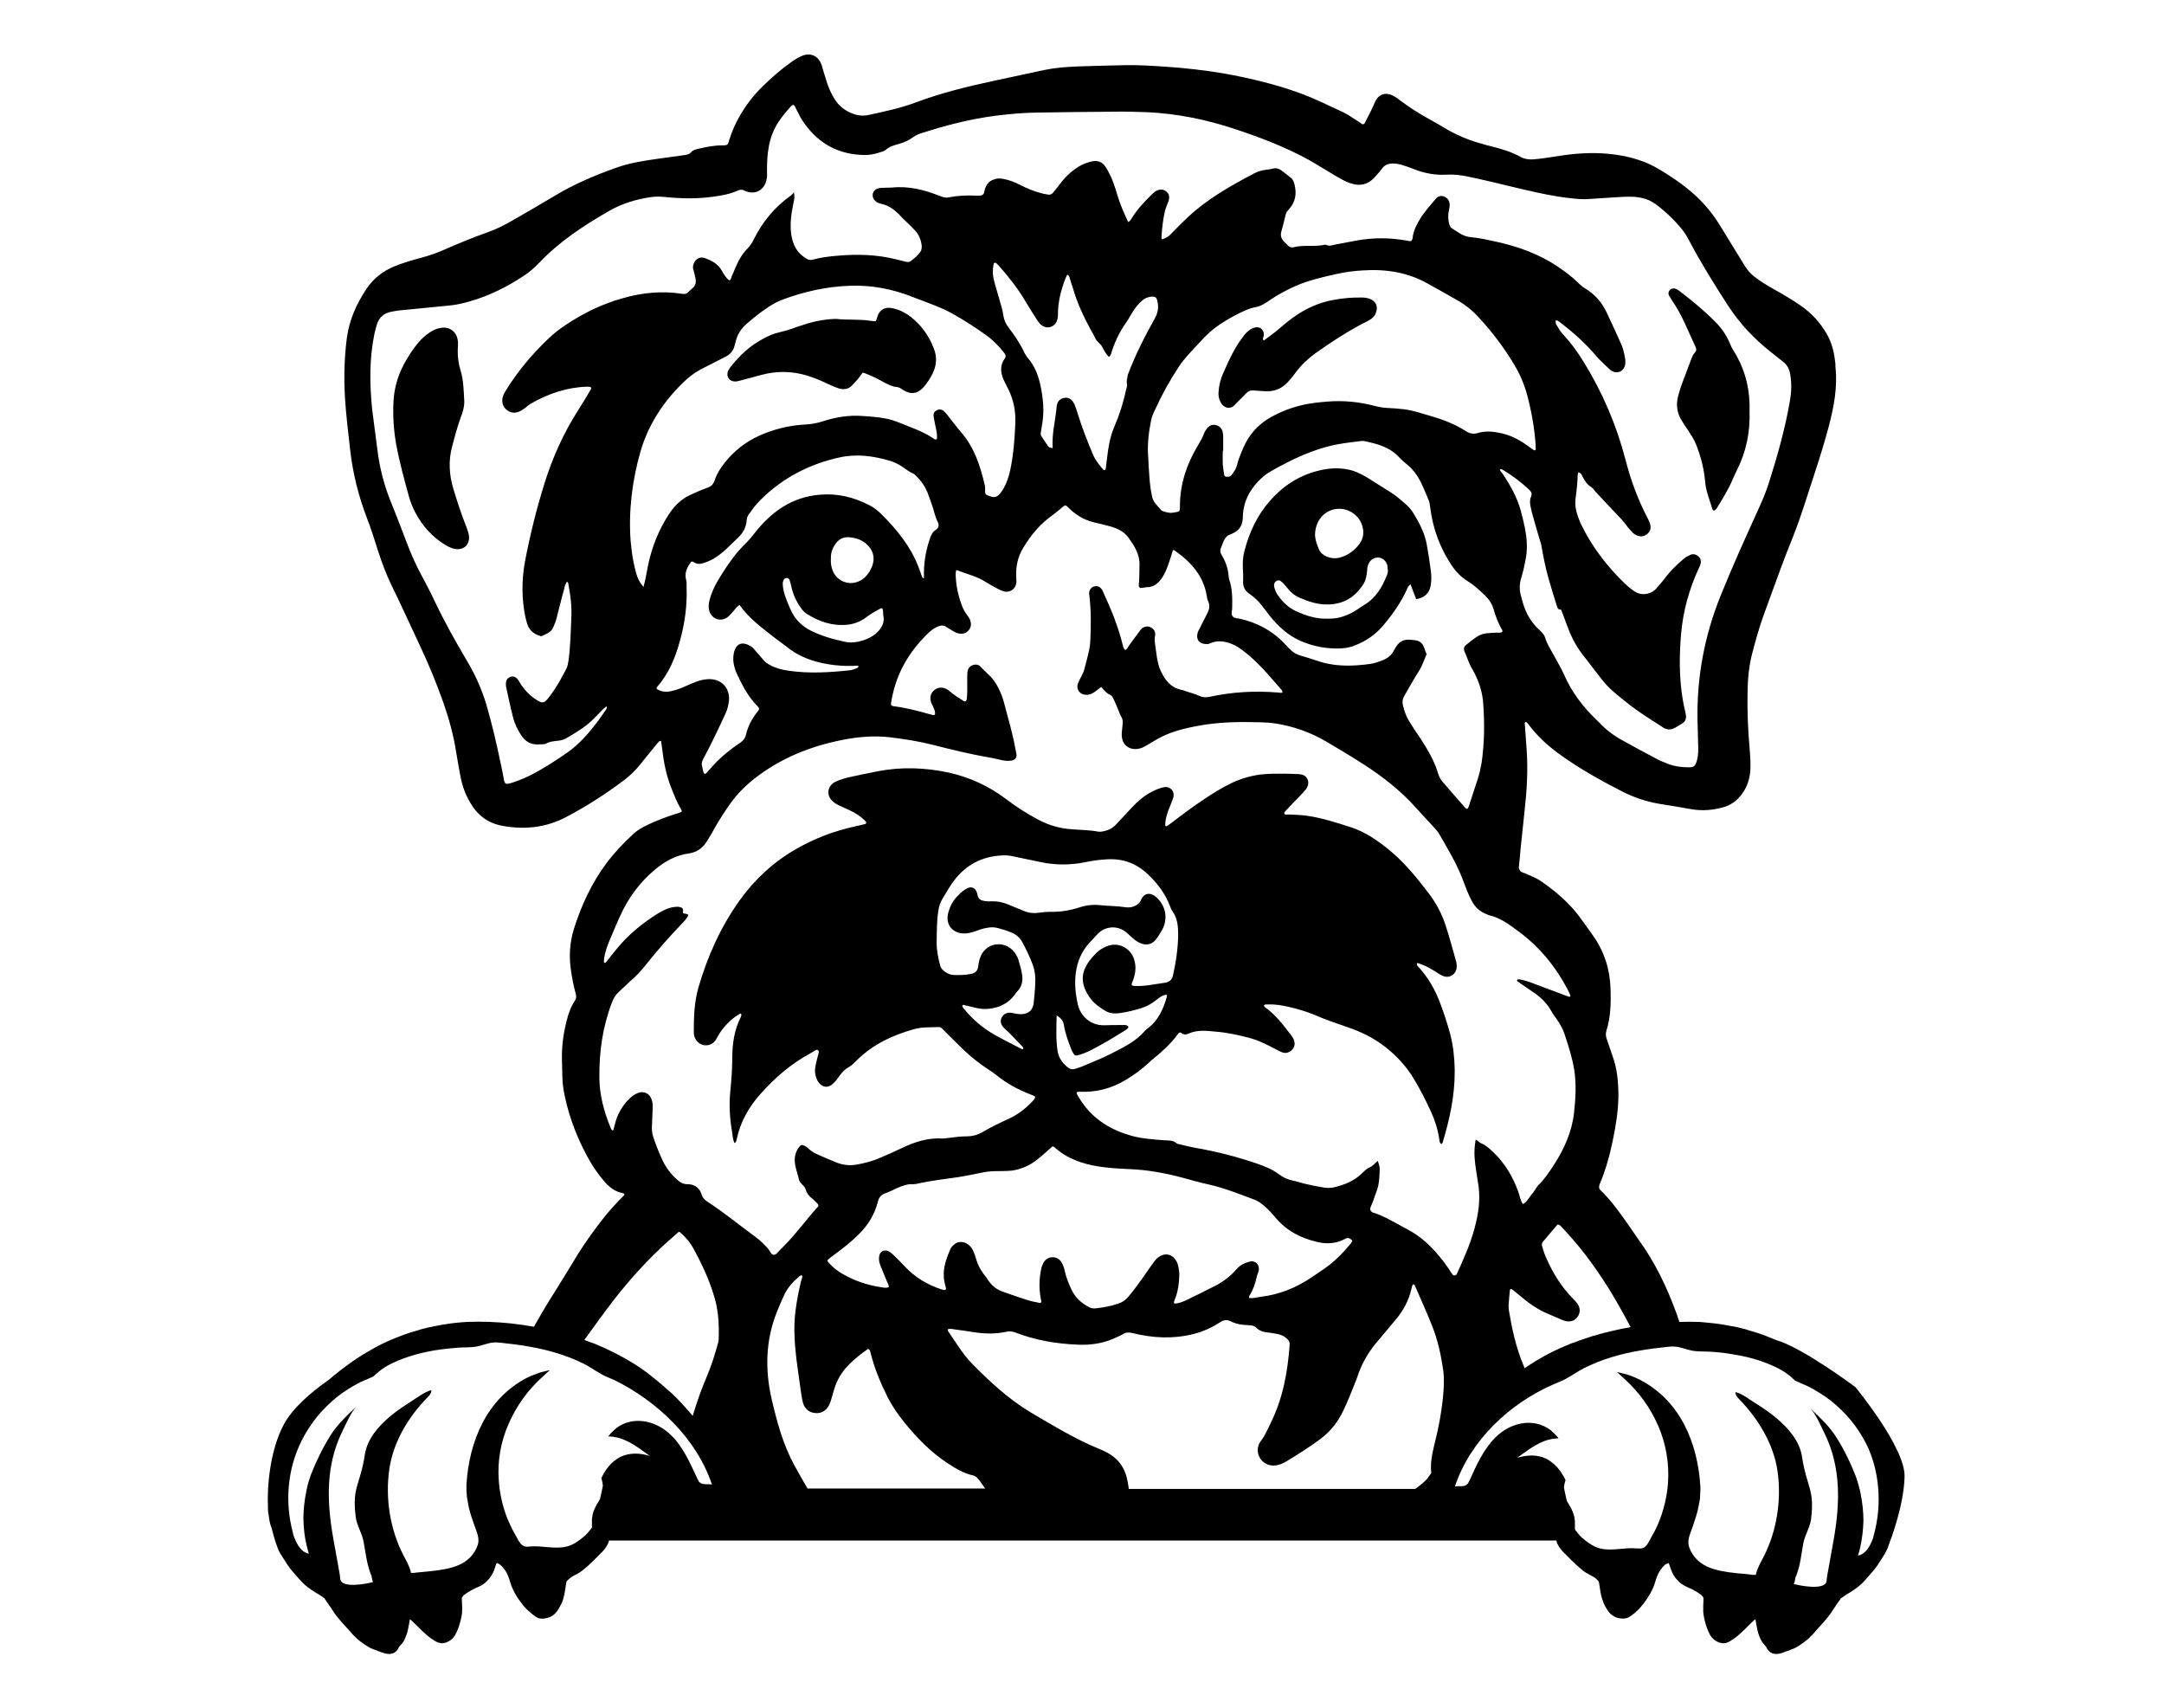 <?xml version="1.0" encoding="utf-8"?>
<!-- Generator: Adobe Illustrator 24.0.1, SVG Export Plug-In . SVG Version: 6.00 Build 0)  -->
<svg version="1.1" id="New_group_1_" xmlns="http://www.w3.org/2000/svg" xmlns:xlink="http://www.w3.org/1999/xlink" x="0px"
	 y="0px" viewBox="0 0 990 781.2" style="enable-background:new 0 0 990 781.2;" xml:space="preserve">
<g>
	<path d="M207.4,223.6c-1.9-6.3-2.3-12.8-0.6-19.2c1.2-4.6,2.4-9.1,4-13.5c0.9-2.4,1.7-4.9,1.6-7.5c-0.3-4.8-0.3-9.6-1.8-14.3
		c-0.9-2.9-1.2-5.9-1.2-8.8c0-1.7,0.3-3.3,0-4.8c-0.7-4-3.9-6.2-7.8-5.5c-1.9,0.3-3.6,1.1-5.2,2.2c-1.9,1.2-3.5,2.8-5,4.5
		c-2.6,3.1-4.8,6.5-6.7,10.1c-2.8,5.3-4.4,11-4.7,17.1c-0.3,6.4,0.1,12.8,1.2,19.1c1.5,8.2,3.7,16.2,5.9,24.2
		c0.7,2.4,1.6,4.7,2.7,6.9c3.4,6.5,8.1,11.8,14.5,15.5c1.4,0.8,2.8,1.4,4.4,1.6c3.6,0.3,6-2,5.9-5.6c-0.1-1.5-0.6-2.8-1.1-4.2
		C211.1,235.4,209.2,229.5,207.4,223.6z"/>
	<path d="M764.9,137.4c4.6,6.6,7.4,14.1,10.8,21.3c0.4,0.9,0.5,1.7-0.2,2.4c-1,1-1.4,2.3-1.9,3.5c-1.1,2.8-2.1,5.7-3.2,8.5
		c-1.1,2.8-2.1,5.7-2.8,8.6c-0.8,3.5-0.4,6.9,1.4,10.1c1,1.7,2.2,3.4,3.3,5.1c1.3,2,2.6,3.9,3.5,6.1c2.3,5.7,3.8,11.5,4.3,17.6
		c0.4,4.3,2.1,8.2,3.3,12.3c0,0.1,0.1,0.2,0.2,0.3c0.2,0.4,0.6,0.4,0.9,0.2c0.4-0.3,0.7-0.6,0.9-0.9c2.5-4.1,5.1-8.2,7-12.6
		c0.8-1.8,1.5-3.5,2.4-5.2c4.1-8.3,5.9-17.1,5.6-26.4c0-1.1,0-2.2,0-3.4c-0.2-9-2.7-17.2-7.5-24.8c-0.6-0.9-1.1-2-1.5-3
		c-1.5-3.6-3.6-6.7-6.3-9.5c-5.2-5.3-10.9-10-16.8-14.5c-0.6-0.5-1.3-0.9-2.1-1.1c-0.8-0.1-1.6,0-2.2,0.6c-0.7,0.7-0.9,1.6-0.5,2.5
		C764,135.8,764.4,136.6,764.9,137.4z"/>
	<path d="M363.9,88.2c-0.1,0-0.1-0.1-0.2-0.1l-0.1,0c0,0,0,0.1,0,0.1c0,0,0,0,0,0C363.8,88.1,363.8,88.1,363.9,88.2z"/>
	<path d="M565,185.1c1.6-1.8,3.4-3.3,4.9-5c1-1.1,2.1-1.6,3.5-1.5c1.5,0.1,2.9,0.2,4.4,0.3c4.7,0.5,8.6-0.9,11.7-4.5
		c1-1.1,1.9-2.2,2.8-3.4c2.9-4.1,6.6-7.4,10.6-10.2c6.1-4.3,12.3-8.3,18.8-11.9c1.5-0.8,3-1.5,4.5-2.3c1.6-0.9,2.9-2.1,3.4-4
		c0.5-1.5,0.3-3-0.5-4.1c-0.6-0.8-1.4-1.4-2.4-1.8c-1.2-0.4-2.4-0.6-3.6-0.6c-4.4-0.1-8.8,0.3-13.1,1.1c-6.6,1.2-12.6,3.9-18.1,7.8
		c-2.5,1.8-4.8,3.7-7.1,5.7c-2.1,1.8-4.4,3.4-6.7,5.1c-0.7-1,0-1.7,0.1-2.4c0.1-2.8-2-4.4-4.7-3.4c-1.7,0.6-3.1,1.8-4.2,3.2
		c-1.2,1.6-2.4,3.2-3.5,5c-0.4,0.6-0.7,1.2-1,1.7c-2.1,3.7-3.8,7.6-5.5,11.5c-1,2.4-1.6,4.9-1.8,7.5c-0.2,1.7,0,3.4,0.8,4.9
		C559.8,186.8,562.9,187.5,565,185.1z"/>
	<path d="M336.6,174.5c0.7,0,1.3-0.3,2-0.4c3.3-0.9,6.5-1.7,9.7-2.6c7.1-1.9,14.2-1.8,21.2,0.4c2.8,0.9,5.5,1.9,8.1,3.2
		c1.9,0.9,3.9,1.8,5.9,2.5c2.4,0.8,4.8,0.5,6.5-1.5c1.3-1.5,2.8-2.9,3.9-4.6c0.7-1.2,0.8-1.2,2.2-0.6c2.6,1,5.1,2.2,7.6,3.6
		c2.2,1.2,4.4,2.4,6.9,2.6c1,0.1,1.6,0.7,2.4,1.2c3.8,2.4,6.9,1.9,9.8-1.5c1.5-1.7,2.6-3.6,3.7-5.6c1-2,1.6-3.9,1.7-6
		c0.1-1.9-0.2-3.8-1-5.8c-2.2-5.8-5.7-10.7-10.6-14.5c-2.3-1.8-4.9-3.1-7.8-3.8c-4.1-1-6.7,0.6-7.7,4.7c-0.3,1.1-0.4,1.2-1.6,1.1
		c-0.3,0-0.7-0.1-1-0.1c-5.2-0.9-10.5-0.3-15.8-0.9c-0.3,0-0.7,0-1,0c-5.5,0.2-10.9,1.5-16.1,3.3c-3,1.1-5.9,2.1-9,2.8
		c-2.5,0.5-4.9,1.6-7.2,2.8c-6.1,3.2-11,7.7-15.2,13.1c-0.3,0.4-0.6,0.8-0.8,1.2c-0.1,0.3-0.3,0.5-0.4,0.8
		C332.1,172.4,333.9,174.7,336.6,174.5z"/>
	<path d="M652.8,249.5c-0.9-5.5-3.5-10.4-6.4-15.1c-0.8-1.3-1.9-2.5-3.1-3.6c-2.2-1.9-4.4-3.9-6.8-5.4c-3.7-2.3-7.4-4.7-11.1-7
		c-2.7-1.6-5.5-3-8.6-3.6c-4.7-1-9.4-0.6-14,0.6c-8.7,2.2-16,7-21.9,13.8c-5.8,6.6-9.4,14.4-11.6,22.9c-0.7,2.6-0.8,5.3-0.7,8
		c0.1,1.8,0.2,3.6,0.1,5.4c-0.2,2.8,0.8,4.8,3.1,6.3c2.3,1.5,4.1,3.4,5.8,5.6c1.1,1.4,2.2,2.9,3.3,4.3c3.8,4.8,8.3,8.9,13.9,11.4
		c5.9,2.6,12.2,3.8,18.7,3.5c2.1-0.1,4.2-0.5,6.2-1.3c5.3-2,9.8-5.2,13.3-9.4c4.1-4.9,7.8-10.1,10.5-16c0.4-0.9,0.7-1.9,1.8-2.6
		c0.9,2.3,1.7,4.6,2.6,6.8c3.8-0.7,6-2.7,6.6-6.2c0.4-2.2,0.4-4.5,0.1-6.7C654.1,257.3,653.5,253.4,652.8,249.5z M611.5,232.8
		c5.7-0.6,11,3.3,12,8.9c0.5,2.6,0,4.9-1.5,7c-2.2,3-5,5.1-8.5,6.2c-2.2,0.7-4.4,0.6-6.6-0.3c-1.5-0.7-2.7-1.6-3.4-3.1
		c-1.1-2.4-1.8-4.8-1.9-6.6C601.6,238.3,605.8,233.4,611.5,232.8z M634.6,262.9c-2.2,5.5-5,10.5-10.3,13.7c-2.3,1.4-4.4,3.1-6.9,4.2
		c-3.7,1.7-6.3,2.3-10.8,2.2c-4.6,0.1-9.2-1.4-13.6-3.4c-3.6-1.6-6.3-4.3-8.5-7.5c-0.7-1-1.2-2.2-1.5-3.4c-0.2-0.7-0.2-1.3,0.1-2
		c0.5-1.1,1.8-1.6,2.8-0.9c0.6,0.4,1.2,1,1.7,1.6c0.8,0.9,1.6,1.9,2.4,2.8c1.2,1.3,2.7,2.4,4.3,3.1c4,1.8,8.2,3.2,12.6,3.2
		c7.5,0.1,13.1-3.2,17-9.6c1-1.7,1.3-3.6,1.5-5.5c0.1-0.9,0.1-1.8,0.4-2.7c0.7-2.5,2.9-4,5.3-3.6c2.2,0.4,3.8,2.5,3.7,4.9
		C635.1,261.2,634.9,262.1,634.6,262.9z"/>
	<path d="M718.2,628.5c0,0,0.1-0.1,0.1-0.1C718.3,628.4,718.3,628.4,718.2,628.5C718.2,628.5,718.2,628.5,718.2,628.5z"/>
	<path d="M848.8,634.5c0,0-24.3-18.2-36.5-21.6c-1.7-0.7-3.4-1.4-5.2-2.1c-1.6-0.6-3.2-1.1-4.8-1.6l-2.4-0.7l-0.6-0.2l-0.6-0.2
		l-1.2-0.3l-1.2-0.3c-0.4-0.1-0.8-0.2-1.2-0.3c-0.8-0.2-1.7-0.4-2.5-0.5c-1.7-0.3-3.3-0.6-5-0.9c-3.4-0.5-6.7-0.8-10.1-1.1
		c-3.1-0.1-6.1-0.1-9.2,0c-0.4-1.3-0.9-2.5-1.3-3.8c-4.4-12.1-9.9-23.6-17.5-34c-1.5-2.1-2.9-4.3-4.4-6.4c-3.9-5.6-7.9-11.2-12.8-16
		c-0.9-0.8-0.9-1.6-0.5-2.7c2.7-6.4,4.6-13.1,6-20c1.4-6.7,2.5-13.4,2.6-20.3c0-6.3-0.5-12.5-2.7-18.5c-0.9-2.5-1.7-5.1-2.6-7.6
		c-0.5-1.3-0.6-2.6-0.2-3.9c2-6.3,2.1-12.8,1.9-19.3c-0.3-8.9-2.9-17-8-24.2c-2.2-3.1-4.4-6.2-6.7-9.3c-4.7-6.1-10.5-11-16.8-15.4
		c-1.8-1.3-3.9-2.2-6-3.1c-0.8-0.3-1.6-0.8-2.5-1c-1.5-0.5-2.1-1.6-1.9-3.1c0.3-2.5,0.5-4.9,0.7-7.4c0.6-5.7,1.2-11.4,1.8-17.1
		c1.1-9.6,1.7-19.2,1-28.9c-0.3-3.7-0.5-7.4-0.8-11.1c0-0.5-0.3-1.1,0.5-1.4c0.1,0.1,0.2,0.1,0.3,0.2c0.3,0.3,0.6,0.6,0.9,1
		c3.7,5,8.2,9.2,13.2,12.9c9.3,6.9,19.4,12.5,29.7,17.8c5.3,2.7,11,4.6,16.9,5.6c5,0.8,10,1.6,14.9,2.5c4.9,0.8,9.6,0.4,14.3-0.9
		c3.3-0.9,5.9-2.7,8-5.3c2.4-2.9,3.8-6.3,4.3-10.1c0.5-3.9,0.1-7.8-0.2-11.8c-0.8-8.8-1.1-17.7-0.9-26.6c0.1-5.2,0.6-10.3,1.8-15.4
		c1.7-6.6,3.5-13.2,5.9-19.7c4.3-11.6,8.3-23.2,13-34.7c3.9-9.7,6.8-19.7,10.1-29.6c2.3-7,4.5-14.1,6.4-21.3c2.3-8.8,4-17.7,3-26.9
		c-0.1-0.4,0-0.9,0-1.3c-0.5-4.7-1.4-9.3-3.8-13.5c-3.1-5.5-7.2-10-12.4-13.5c-3.8-2.6-7.8-5-11.8-7.2c-3.2-1.8-6.4-3.7-9.3-6
		c-1.6-1.3-2.9-2.8-4-4.5c-3.9-6.4-7.9-12.8-11.8-19.2c-2.5-4.1-5.4-7.7-8.7-11.1c-5.7-5.7-12.2-10.2-19.1-14.3
		c-6-3.6-12.6-5.5-19.3-6.5c-8.2-1.2-16.6-0.9-24.8,0.3c-4.4,0.6-8.9,1.5-13.3,1.8c-2,0.1-3.8-0.1-5.5-1c-4.5-2.5-9.3-3.9-14.2-5.1
		c-1-0.2-2-0.5-2.9-0.8c-6.3-1.6-12.3-4.1-18-7.5c-2.4-1.5-4.9-2.8-7.3-4.2c-4.5-2.5-8.9-5.3-13-8.4c-0.9-0.7-1.8-1.4-2.8-1.9
		c-3.6-2.1-7.1-1-8.6,2.6c-1.3,3-2.8,5.9-4.3,8.8c-0.3,0.6-0.4,1.3-1.4,1.5c-0.8-0.5-1.7-1.2-2.7-1.8c-2.1-1.3-4.1-2.8-6.3-3.8
		c-6.5-3-12.9-6.2-19.7-8.7c-11.3-4.1-23-6.9-34.8-9c-8.8-1.5-17.8-2.5-26.7-3.1c-6-0.4-12.1-0.8-18.2-0.7
		c-7.4,0.2-14.8,0.3-22.2,0.6c-5,0.2-10.1,0.6-15,1.6c-7.9,1.7-15.8,3.4-23.7,5.1c-11.7,2.5-23.4,5.4-34.7,9.6
		c-7.2,2.7-14.6,4.3-22.1,5.9c-2.8,0.6-5.3,0.2-7.9-0.9c-3.1-1.3-5.6-3.3-7.4-6.1c-1.5-2.3-2.6-4.7-3.5-7.3c-0.7-2.1-1.3-4.3-2-6.4
		c-0.3-1-0.5-2-0.9-2.9c-1.3-3.2-4.6-5-8.3-3.6c-1.9,0.7-3.6,1.8-5.3,3c-4.7,3.3-9,7.1-13.1,11.1c-4.3,4.2-7.9,8.9-10.8,14.1
		c-1.8,3.3-3.3,6.6-4.4,10.2c-0.8,2.3-0.3,2.7-3.4,2.7c-3.6,0-7.1,0.7-10.6,1.5c-1.3,0.3-2.7,0.6-3.6,1.7c-0.7,0.9-1.7,1-2.7,1.2
		c-4.3,0.6-8.7,1.2-13,1.8c-6.3,0.9-12.7,1.9-18.7,4.1c-9.6,3.4-19,7.4-27.8,12.7c-6.3,3.8-12.8,7.5-19.2,11.2
		c-3.6,2.1-7.3,4-11.2,5.4c-6.8,2.4-13.4,5.1-20,8c-3.5,1.6-7.1,2.8-10.8,3.8c-4.1,1.1-8.2,2.3-12.2,3.9c-5.3,2.2-9.7,5.6-12.9,10.4
		c-4.5,6.8-7.8,14.1-8.9,22.3c-1.2,9-1.4,18.1-0.9,27.2c0.5,8.1,1.5,16.1,2.4,24.1c1.2,10.7,3.8,21,7.6,31c1.9,4.9,3.5,9.9,5.1,15
		c1.7,5.4,3.7,10.6,6.1,15.7c4.5,9.1,8.6,18.3,12.9,27.4c4.1,8.6,7.7,17.4,10.9,26.4c2.6,7.4,4.7,15,5.9,22.8
		c0.6,3.8,1.3,7.5,2,11.3c0.8,4.2,2.3,8.2,4.5,11.9c3.4,5.8,8.3,9.4,14.9,10.5c10,1.8,19.6,0.8,28.8-4c9.4-4.9,18.2-10.6,26.7-17
		c2.5-1.9,4.8-4.1,6.8-6.5c2.9-3.6,5.8-7.2,8.7-10.7c0.3-0.3,0.5-0.7,1.3-0.7c0.2,1.4,0.5,2.8,0.6,4.2c0.7,5.9,1.9,11.8,4.1,17.3
		c1.3,3.3,2.6,6.7,4.5,9.8c0.5,0.8,0.4,1.2-0.6,1.5c-0.7,0.3-1.5,0.5-2.2,0.7c-4.3,1.4-8.5,3-12.5,4.9c-2.6,1.2-5,2.6-7,4.6
		c-4.3,4-8.3,8.2-11.8,12.9c-6.9,9.2-11.6,19.5-15,30.3c-1.8,5.9-2.2,11.9-1.4,18c0.5,3.9,1.3,7.8,2.3,11.5c0.3,1.2,0.3,2.1-0.4,3.2
		c-1.9,2.8-3,6-3.8,9.3c-1.5,5.9-2.3,11.9-2.1,18c0.1,2.7,0.1,5.4,0.2,8.1c0.1,2.8,0.5,5.6,1.1,8.3c2.2,10.5,6.2,20.4,11.5,29.7
		c1.8,3.1,3.9,6,6.2,8.8c2.3,2.8,5.1,5.1,8.8,5.8c0.9,0.2,1,0.7,0.2,1.4c-3.1,3-5.9,6.2-8.6,9.5c-4.3,5.4-8.4,11.1-12.1,17
		c-4.3,7-8.5,14-12.9,20.9c-2.5,4-4.9,8.1-7.2,12.3c-3.5-0.6-6.9-1.1-10.4-1.5c-6.7-0.7-13.5-1-20.2-0.7c-3.4,0.2-6.8,0.5-10.1,1.1
		c-1.7,0.2-3.3,0.6-5,0.9c-0.8,0.2-1.7,0.4-2.5,0.5c-0.4,0.1-0.8,0.2-1.2,0.3l-1.2,0.3l-1.2,0.3l-0.6,0.2l-0.6,0.2l-2.4,0.7
		c-1.6,0.5-3.2,1-4.8,1.6c-3.2,1.2-6.3,2.5-9.4,4c-3,1.5-6,3.2-8.9,5l-1.1,0.7l-1.1,0.7c-0.7,0.5-1.4,1-2.1,1.4c-1.4,1-2.7,2-4.1,3
		c-1.3,1-2.7,2-4,3.1c-1,0.8-2,1.7-3,2.5c-8.2,5.7-16.7,13.1-20.6,20.5c-6.1,11.5-7.7,27.6-7.2,38.1c0,0.3,0,0.5,0,0.8
		c0,0.8,0.1,1.5,0.3,2.3c0.3,2.7,0.8,4.9,1.4,6.2c0.3,1.1,0.6,2.3,0.9,3.4c0.3,1,0.6,2,0.9,3c0.4,1.1,0.8,2.2,1.2,3.3
		c0.6,1.5,1.6,2.9,2.5,4.3c0.6,0.9,1.2,1.9,1.8,2.8c1.2,1.9,2.8,3.5,4.3,5.3c0.6,0.7,1.1,1.3,1.7,1.9c1.2,1.4,2.7,2.6,4.2,3.7
		c1.4,1,2.9,1.9,4.4,2.8c0.8,0.5,1.5,1,2.3,1.6c0.1,0.2,0.2,0.3,0.3,0.5c1,1.4,1.9,2.8,2.9,4.2c0.5,0.8,1,1.5,1.5,2.3
		c0.4,0.6,0.9,1.2,1.4,1.8c1.1,1.4,2.3,2.7,3.5,4c1.1,1.2,2.2,2.4,3.2,3.6c0.3,0.3,0.6,0.6,0.9,0.9c0.3,0.3,0.7,0.6,1,1
		c0.4,0.3,0.8,0.7,1.2,1c0.3,0.2,0.6,0.5,0.9,0.7c1.3,1,2.7,1.9,4.2,2.7c1.3,0.6,2.6,1,3.9,1.5c1.5,0.6,3,1.2,4.6,1.2c0,0,0,0,0,0
		c1.2,0,2.4-0.4,3.2-1.2c0.4-0.4,0.7-0.8,1-1.3c0.1-0.3,0.3-0.5,0.4-0.8c0.3-0.3,0.5-0.6,0.8-0.9c0.2-0.3,0.5-0.5,0.7-0.8
		c0.5-0.6,0.8-1.3,1.1-1.9c0.7-1.5,1.2-3,1.5-4.6c0.3-1.4,0.6-2.9,0.8-4.4c0.3,0.2,0.6,0.5,0.9,0.7c1.6,1.5,3.2,3.1,4.8,4.7
		c0.9,0.8,1.8,1.7,2.7,2.4c0.8,0.7,1.8,1.3,2.7,1.9c1,0.7,2.3,1.2,3.5,1.3c1.5,0,2.8-0.6,4-1.4c2-1.4,2.9-3.7,3.7-5.9
		c0.4-1.1,0.7-2.3,1-3.4c0.3-1.3,0.6-2.5,0.6-3.8c0.1-1,0.1-2,0-3c0-0.9-0.1-1.8-0.1-2.7c0-0.1,0-0.2,0-0.4c0,0,0-0.1,0-0.1
		c0,0,0-0.1,0-0.1c0-0.1,0.1-0.2,0.1-0.2c0.2-0.3,0.4-0.5,0.6-0.8c0.1-0.1,0.1-0.1,0.2-0.2c0.5-0.4,1-0.7,1.5-1.1
		c0.5-0.3,1-0.6,1.5-0.9c0.6-0.4,1.3-0.7,1.9-1c0.6-0.3,1.2-0.6,1.8-0.8c0.8-0.4,1.6-0.8,2.3-1.3c0.8-0.6,1.6-1.3,2.2-2
		c1.2-1.3,2.1-2.9,2.7-4.5c0.3-0.8,0.5-1.5,0.8-2.3c0.1-0.3,0.2-0.5,0.3-0.8c0,0,0.1,0,0.1,0c0.4,0.1,0.8,0.3,1.1,0.5
		c0.1,0.1,0.3,0.2,0.4,0.2c0.1,0.1,0.2,0.2,0.3,0.3c0.3,0.3,0.6,0.6,0.9,0.9c0.5,0.6,1,1.2,1.4,1.9c0.2,0.4,0.5,0.8,0.7,1.3
		c0.3,0.8,0.6,1.5,0.9,2.3c0.3,1,0.6,2.1,1,3.1c0.5,1.2,1,2.3,1.6,3.4c0.5,1,1.2,2,1.9,3c0.7,1,1.5,2,2.3,3c1.6,1.8,3.5,3.4,5.5,4.8
		c0.6,0.4,1.4,0.7,2.2,0.7c0.7,0.1,1.3,0,1.9-0.1c1.5-0.2,2.9-0.8,4-1.7c0.9-0.8,1.6-1.7,2.2-2.7c0.4-0.7,0.7-1.3,1.1-2
		c0.7-1.3,1.1-2.7,1.4-4.2c0.2-0.7,0.3-1.4,0.4-2.1c0.2-1.3,0.4-2.6,0.6-3.8c0-0.1,0.1-0.2,0.1-0.3c0,0,0-0.1,0-0.1
		c0,0,0.1-0.1,0.1-0.1c0.1-0.1,0.2-0.2,0.3-0.3c0.3-0.3,0.5-0.5,0.8-0.8c0.3-0.2,0.6-0.4,0.9-0.7c0.8-0.5,1.6-1,2.5-1.4
		c0.9-0.5,1.9-1.1,2.7-1.7c1.7-1.4,3.4-2.9,5-4.5c0.7-0.7,1.3-1.3,2-2c0.7-0.7,1.4-1.4,2.1-2.1c1.1-1.2,2-2.4,2.6-3.8
		c0.2-0.4,0.3-0.8,0.4-1.3H712c0.1,0.4,0.2,0.9,0.4,1.3c0.6,1.4,1.6,2.7,2.6,3.8c0.7,0.7,1.4,1.4,2.1,2.1c0.7,0.7,1.3,1.3,2,2
		c1.6,1.6,3.3,3.1,5,4.5c0.8,0.7,1.8,1.2,2.7,1.7c0.8,0.5,1.7,0.9,2.5,1.4c0.3,0.2,0.6,0.4,0.9,0.7c0.3,0.2,0.5,0.5,0.8,0.8
		c0.1,0.1,0.2,0.2,0.3,0.3c0,0,0.1,0.1,0.1,0.1c0,0,0,0.1,0,0.1c0,0.1,0.1,0.2,0.1,0.3c0.2,1.3,0.4,2.6,0.6,3.8
		c0.1,0.7,0.2,1.4,0.4,2.1c0.3,1.4,0.8,2.8,1.4,4.2c0.3,0.7,0.7,1.3,1.1,2c0.6,1,1.3,2,2.2,2.7c1.2,0.9,2.5,1.6,4,1.7
		c0.6,0.1,1.3,0.1,1.9,0.1c0.8-0.1,1.5-0.3,2.2-0.7c2-1.3,4-2.9,5.5-4.8c0.8-1,1.6-1.9,2.3-3c0.7-1,1.3-2,1.9-3
		c0.6-1.1,1.1-2.2,1.6-3.4c0.4-1,0.7-2.1,1-3.1c0.3-0.8,0.6-1.5,0.9-2.3c0.2-0.4,0.4-0.8,0.7-1.3c0.4-0.6,0.9-1.3,1.4-1.9
		c0.3-0.3,0.6-0.6,0.9-0.9c0.1-0.1,0.2-0.2,0.3-0.3c0.1-0.1,0.3-0.2,0.4-0.2c0.4-0.2,0.8-0.3,1.1-0.5c0,0,0.1,0,0.1,0
		c0.1,0.3,0.2,0.5,0.3,0.8c0.3,0.8,0.5,1.5,0.8,2.3c0.6,1.7,1.5,3.2,2.7,4.5c0.7,0.7,1.4,1.5,2.2,2c0.7,0.5,1.5,0.9,2.3,1.3
		c0.6,0.3,1.2,0.6,1.8,0.8c0.6,0.3,1.3,0.6,1.9,1c0.5,0.3,1,0.6,1.5,0.9c0.5,0.4,1,0.7,1.5,1.1c0.1,0.1,0.1,0.1,0.2,0.2
		c0.2,0.2,0.4,0.5,0.6,0.8c0.1,0.1,0.1,0.2,0.1,0.2c0,0,0,0.1,0,0.1c0,0,0,0.1,0,0.1c0,0.1,0,0.2,0,0.4c0,0.9,0,1.8-0.1,2.7
		c0,1,0,2,0,3c0.1,1.3,0.3,2.6,0.6,3.8c0.3,1.2,0.6,2.3,1,3.4c0.8,2.2,1.7,4.5,3.7,5.9c1.2,0.8,2.5,1.4,4,1.4c1.3,0,2.5-0.6,3.5-1.3
		c0.9-0.6,1.9-1.2,2.7-1.9c0.9-0.8,1.8-1.6,2.7-2.4c1.6-1.6,3.2-3.2,4.8-4.7c0.3-0.3,0.6-0.5,0.9-0.7c0.2,1.5,0.5,2.9,0.8,4.4
		c0.3,1.6,0.8,3.2,1.5,4.6c0.3,0.7,0.7,1.3,1.1,1.9c0.2,0.3,0.5,0.5,0.7,0.8c0.3,0.3,0.5,0.6,0.8,0.9c0.1,0.3,0.2,0.6,0.4,0.8
		c0.3,0.5,0.6,0.9,1,1.3c0.8,0.8,2.1,1.2,3.2,1.2c0,0,0,0,0,0c1.6,0,3.1-0.6,4.6-1.2c1.3-0.5,2.6-0.9,3.9-1.5
		c1.5-0.7,2.8-1.7,4.2-2.7c0.3-0.2,0.6-0.5,0.9-0.7c0.4-0.3,0.8-0.6,1.2-1c0.3-0.3,0.7-0.6,1-1c0.3-0.3,0.6-0.6,0.9-0.9
		c1.1-1.2,2.1-2.4,3.2-3.6c1.2-1.3,2.4-2.6,3.5-4c0.5-0.6,0.9-1.2,1.4-1.8c0.5-0.7,1-1.5,1.5-2.3c0.9-1.4,1.9-2.8,2.9-4.2
		c0.1-0.2,0.2-0.3,0.3-0.5c0.8-0.5,1.5-1,2.3-1.6c1.5-0.9,3-1.8,4.4-2.8c1.5-1.1,3-2.3,4.2-3.7c0.6-0.6,1.1-1.3,1.7-1.9
		c1.5-1.7,3-3.4,4.3-5.3c0.6-0.9,1.2-1.9,1.8-2.8c0.9-1.4,1.8-2.8,2.5-4.3c0.5-1.1,0.8-2.2,1.2-3.3c0,0,6.4-16.2,6.8-29.7
		C872,662.5,848.8,634.5,848.8,634.5z M725.1,573.7c6,7.9,11.4,16.1,16.2,24.8c1.6,2.9,3.2,5.7,4.7,8.6c-3,0.5-5.9,1.1-8.8,1.8
		l-2.4,0.6l-0.6,0.1l-0.6,0.2l-1.2,0.3l-2.4,0.7c-0.4,0.1-0.8,0.2-1.2,0.3l-1.2,0.4l-2.4,0.8l-1.2,0.4c-0.4,0.1-0.8,0.3-1.2,0.4
		l-2.4,0.9l-1.2,0.4c-0.4,0.1-0.8,0.3-1.2,0.5c-6.3,2.5-12.3,5.6-18,9.3l-2.1,1.4l-0.4,0.3c-0.2-0.6-0.5-1.2-0.7-1.8
		c-3.3-7.9-5.1-16.3-6.5-24.7c-0.1-0.9-0.2-1.8-0.1-2.7c0.1-2.3,0.4-4.7,0.6-6.9c0.8-0.3,1.2,0.1,1.6,0.5c2.4,1.9,4.7,3.9,7.1,5.7
		c2.9,2.2,6,3.9,9.4,5.3c1.9,0.8,3.7,1.6,5.6,2.4c0.7,0.3,1.5,0.6,2.2,0.7c2.2,0.3,4-0.4,5.2-2.3c1.2-1.9,1-3.9-0.2-5.7
		c-0.6-0.8-1.3-1.6-2-2.3c-5.3-5.3-9.2-11.6-12.2-18.4c-0.8-1.8-1.5-3.7-2-5.7c-0.2-0.7-0.2-1.3,0.3-1.9c2.2-2.6,4.5-5.3,6.7-7.9
		c0.9-0.2,1.3,0.5,1.8,0.9C718,565.1,721.7,569.3,725.1,573.7z M284.6,136.5c-2.2,0.6-4.3,1.3-6.4,2.1c-7.3,2.7-14.1,6.4-20.5,10.8
		c-2.4,1.6-4.7,3.5-6.8,5.5c-7.5,7.1-14.1,15-19.6,23.9c-0.5,0.8-0.9,1.6-1.2,2.4c-0.7,2.3-0.3,4.5,1.5,6.1c1.9,1.7,4,1.9,6.3,0.8
		c0.9-0.4,1.7-1.1,2.5-1.6c0.9-0.7,1.7-1.5,2.7-2c7.8-4.4,16.1-7.3,25.2-7.6c0.3,0,0.7,0,1,0c1.2,0.1,1.5,0.5,0.9,1.4
		c-1.9,3.2-3.8,6.4-5.8,9.5c-6.7,10.5-11.7,21.7-15.4,33.6c-3.6,11.6-6.5,23.3-8.8,35.3c-1.6,8.6-1.6,17.2,0.2,25.8
		c0.2,0.9,0.5,1.7,0.7,2.6c0.9,3.1,3,4.9,6,5.8c0.2,0.1,0.4,0.2,0.6,0.1c2-0.9,4.2-1.6,5.3-3.8c0.7-1.5,1.3-3.1,1.7-4.7
		c1.1-4.2,2.1-8.5,3.3-12.7c0.3-1.2,0.5-2.6,1.4-3.7c0.7,0.4,0.6,1,0.7,1.5c0.9,4.8,1.5,9.5,1.3,14.4c-0.3,6.7-0.4,13.5-1.3,20.1
		c-0.2,1.2-0.4,2.5-0.9,3.6c-2.3,4.5-4.7,8.9-7.8,12.9c-2.3,2.9-2.8,3.8-6.9,0.9c-2.7-1.9-4.9-4.3-6.6-7.1c-0.4-0.7-0.8-1.4-1.3-1.9
		c-0.8-0.9-1.8-1.3-3-0.9c-1.2,0.4-1.9,1.2-2.1,2.4c-0.1,0.6-0.1,1.4,0,2c1,4.7,2,9.4,3.2,14.1c0.7,2.9,2.1,5.7,3.7,8.2
		c2,3,4.6,4.5,8.2,4.2c1.1-0.1,2.4,0.1,3.3-0.4c2.8-1.6,6.2-0.7,9-2.3c4.5-2.6,8.9-5.2,12.6-8.9c1.5-1.5,3-3.1,4.5-4.6
		c0.4-0.4,1-0.8,1.5-1.2c0.4,0.9-0.1,1.2-0.4,1.7c-1.5,2.1-2.9,4.3-4.5,6.3c-3.7,4.8-7.7,9.3-12.7,12.9c-5.3,3.7-10.8,7.3-16.6,10.3
		c-2.5,1.3-5.1,2.4-7.7,3.3c-0.8,0.3-1.7,0.6-2.6,0.8c-1.6,0.4-2,0.1-2.4-1.4c-0.5-2.5-0.9-5.1-1.5-7.6c-1.9-9.1-4-18.2-6.6-27.1
		c-2.1-7-5.1-13.7-8.8-19.9c-5.2-8.8-10.2-17.7-14.6-26.9c-2.2-4.8-4.7-9.4-7.2-14.1c-2.1-4.1-4-8.3-5.6-12.6
		c-2.4-6.2-4.7-12.4-7.2-18.5c-3.3-8-5.5-16.4-6.5-25c-0.7-5.9-1.6-11.8-2.3-17.7c-1.2-11.7-1.4-23.3,1-34.9
		c0.3-1.4,0.7-2.8,1.1-4.2c1-3.3,3.3-5.3,6.7-5.9c1.5-0.3,3.1-0.6,4.7-0.7c7.1-0.7,14.3-1.4,21.4-2.1c3.4-0.3,6.6-1,9.9-2
		c8.8-2.5,16.9-6.6,24.5-11.6c2.6-1.7,5-3.8,7.2-6.1c9.1-9.6,20.1-16.8,31.5-23.4c6-3.5,12.5-5.5,19.3-6.5c2.5-0.4,4.9-0.3,7.4,0
		c1.2,0.1,2.5,0.2,3.7,0.3c5.8,0.4,11.6,0.3,17.4-0.5c3.9-0.5,7.8-1.2,11.4-2.8c1.1-0.5,2-0.6,3.1,0c4.9,2.3,9.3-0.2,10.2-5.5
		c0.2-1.1,0.1-2.2,0.1-3.4c0-3.7,0.1-7.4,0.8-11.1c0.7-4.1,2.2-8,4.5-11.5c1.7-2.5,3.6-4.9,5.7-7.1c0.3-0.3,0.6-0.6,1.1-0.6
		c0.8,0.5,1,1.5,1.4,2.2c1.1,2.2,2.2,4.4,3.7,6.4c6.7,9.3,15.7,14.1,27.2,14.3c2.6,0.1,5.1-0.5,7.6-1.3c0.9-0.3,1.8-0.5,2.4-1.1
		c1.8-1.6,3.9-2.1,6.1-2.7c2.3-0.7,4.4-1.6,6.3-3c1.2-0.9,2.5-1.5,3.9-1.9c10.9-3.5,22-6.4,33.4-7.9c6.3-0.8,12.7-1.4,19.1-1.5
		c11.6-0.2,23.1-0.3,34.7-0.4c5.2-0.1,10.3,0,15.5,0.2c14.1,0.6,27.8,3.4,41.2,7.9c11.4,3.8,22.6,8.1,33.2,13.9
		c2.8,1.6,5.6,3.3,8.4,5c2.3,1.4,4.6,2.8,7,4.1c1.3,0.7,2.6,1.3,4,1.7c4.1,1.4,7.8,0.5,10.7-2.7c1.4-1.5,2.7-3,3.9-4.6
		c0.8-1,1.9-1.5,3.2-1.7c1.8-0.3,3.6,0,5.3,0.5c2,0.6,4.1,1.3,6,2.1c4.7,1.8,9.5,2.7,14.5,2.4c3.4-0.2,6.7,0.2,10,0.9
		c1.7,0.4,3.4,0.7,5.1,1.1c9,2,18,4.4,27,6.3c5.6,1.2,11.2,2.2,16.9,2.7c2.2,0.2,4.5,0.3,6.7,0.1c4.1-0.2,8.3-0.6,12.4-0.8
		c3.7-0.2,7.4-0.5,11.1,0.3c2.5,0.5,4.7,1.5,6.7,3c4.4,3.3,8.4,7.1,11.9,11.4c1.4,1.7,2.4,3.5,3.4,5.4c5.4,10.2,11.5,20,17.8,29.7
		c5.3,8.1,11.8,15,19.3,20.9c1.9,1.5,3.8,3.1,5.8,4.6c1.9,1.5,2.8,3.4,3.2,5.7c0.7,4,0.6,8-0.1,12c-2.2,12.8-5.7,25.2-9.6,37.5
		c-1.3,4.1-2.9,8-4.7,11.9c-6,13.2-12,26.4-17.4,39.8c-7.4,18.3-11,37.4-10.6,57.2c0.1,3.8,0.2,7.6,0.3,11.4c0,1.5,0.1,2.9-0.1,4.4
		c-0.1,1-0.3,2-0.6,2.9c-0.7,2.2-1.4,2.7-3.7,2.7c-3.2,0-6.3-0.4-9.2-1.5c-1.7-0.7-3.4-1.3-4.9-2.1c-5.5-2.9-10.9-5.8-16.3-8.8
		c-4-2.2-7.5-4.9-10.6-8.2c-0.2-0.2-0.3-0.3-0.5-0.5c-6.5-6.1-11.9-13.1-15.5-21.4c-1.6-3.5-3.6-6.7-5.4-10.1
		c-1.2-2.2-2.5-4.2-3.2-6.7c-0.4-1.3-1.3-2.3-2.3-3.2c-3.8-3.4-6.3-7.5-7.8-12.4c-0.3-1.2-0.7-2.4-1-3.6c-0.7-2.5-0.7-5.1,0-7.6
		c1-3.2,1.7-6.5,2.3-9.8c0.8-4.6,0.4-9.2-0.5-13.7c-0.5-2.6-1.2-5.3-1.9-7.9c-1.6-5.9-4.6-11.2-7.9-16.3c-0.5-0.8-1.4-1.4-1.6-2.4
		c0.5-0.4,0.9-0.1,1.3,0.1c4.4,2.6,8.4,5.7,12.1,9.1c1,1,1.4,1.9,0.8,3.3c-0.6,1.4-0.5,2.9-0.2,4.3c0.3,1.6,0.7,3.3,1.2,4.9
		c1.2,4.2,2.4,8.5,3.7,12.7c0.9,5.2,1.9,10.3,3.3,15.3c1.2,4.2,2.5,8.4,3.8,12.5c0.5,1.6,0.7,1.8,2,1.9c1.2,3.2,2.4,6.3,3.6,9.5
		c1.7,4.3,4,8.3,6.9,11.9c2.6,3.4,5.2,6.7,7.8,10.1c1.6,2,3.3,4,5.3,5.7c5.5,4.8,11.3,9.2,17.5,13.1c1.6,1,3.2,2,4.8,3.1
		c2.7,1.9,4.6,1.8,7.4-0.1c0.6-0.4,1.3-0.8,2-1.2c1.4-0.8,2-2.1,1.8-3.7c-0.1-1-0.4-2-0.6-3c-1.6-7-2.2-14.2-2.2-21.4
		c0-4.4,0.2-8.8,0.6-13.1c0.9-10.4,3.7-20.3,8-29.7c0.3-0.6,0.6-1.2,0.8-1.8c0.4-1.4,0.3-2.7-0.8-3.7c-1.2-1.1-2.6-1.4-4-0.7
		c-1,0.5-2,1-2.9,1.8c-2.9,2.5-5.7,5.1-8,8.1c-1.3,1.8-2.8,3.5-4.3,5.2c-2.4,3-7.1,3.7-10.3,1.4c-1.5-1-2.9-2.2-4.2-3.4
		c-8.2-7.9-15.1-16.9-20.1-27.2c-0.6-1.3-1.1-2.7-1.6-4.1c-0.9-2.5-1.2-5-0.9-7.6c0.5-3.7,0.9-7.4,1-11.1c0-0.3,0.2-0.6,0.3-0.9
		c1.1,0.1,1.5,1,1.8,1.7c1,2.1,2.2,3.9,4.2,5.1c0.7,0.5,1.2,1.3,1.8,2c3.2,3.4,6.4,6.9,9.7,10.3c1.6,1.7,3.3,3.4,4.6,5.3
		c0.7,1,1.6,1.9,2.4,2.8c0.6,0.7,1.3,1.2,2.2,1.6c1.6,0.7,3.1,0.6,4.5-0.4c1.5-1.1,2.1-2.7,1.7-4.5c-0.2-0.9-0.6-1.7-1-2.5
		c-4.5-8.6-7.9-17.6-10.3-27c-4.1-15.9-10.5-30.8-19.1-44.8c-2.7-4.4-5.7-8.6-9.2-12.4c-0.9-1-1.8-2-2.4-3.2
		c-0.6-1.1-1.7-2.1-1.2-3.6c1.3,0.1,2.1,1.2,3.1,1.9c5.6,4.3,10.8,9.1,15.4,14.5c1.7,2,3.8,3.8,5.7,5.7c0.5,0.5,1,0.9,1.6,1.2
		c2.3,1.2,4.9,0.2,5.7-2.3c0.4-1.1,0.3-2.2,0.2-3.3c-0.4-2.6-1-5.1-2.1-7.4c-2-4.5-4.1-9-6.2-13.5c-2.2-4.8-5.5-8.7-10.1-11.4
		c-1.3-0.8-2.3-1.7-3.4-2.8c-2.7-2.7-5.8-4.9-9-7.1c-8.7-5.9-18.4-9.3-28.5-11.5c-3.7-0.8-7.5-1.7-11.3-2c-3.6-0.3-6.2-2.5-9-4.3
		c-0.4-0.3-0.6-0.9-0.8-1.4c-0.2-0.6-0.3-1.1-0.4-1.7c-0.2-1.5-0.2-3.1,0.1-4.6c0.2-0.9,0.4-1.8,0.4-2.7c0-1.7-0.7-3-2.3-3.8
		c-1.5-0.7-3-0.4-4.2,1.1c-2.5,3.1-5.2,5.9-7.2,9.3c-1.5,2.5-2.8,5.1-3.2,8.1c0,0.3-0.1,0.7-0.2,1c-0.2,0.6-0.6,0.9-1.2,0.8
		c-0.8-0.1-1.5-0.3-2.3-0.4c-7.3-1.2-14.5-1.2-21.8,0.1c-3.2,0.6-6.4,1.2-9.6,1.8c-1.5,0.3-3,1-4.6,0.2c-0.2-0.1-0.5-0.1-0.7,0
		c-4.6,1-9.4-0.1-14.1,1.1c-1.1,0.3-2-0.1-2.7-0.9c-0.6-0.6-1.3-1.3-1.9-1.9c-1.1-1.3-1.5-2.7-1-4.4c0.7-2.6,1.4-5.2,2-7.8
		c0.3-1,0.9-1.8,1.6-2.5c2.9-3.3,3.5-7.1,2.4-11.3c-0.3-1.3-0.8-2.3-1.8-3.1c-1.3-1-2.6-2.1-4-3.1c-1.3-1-2.8-1.4-4.4-0.9
		c-0.7,0.2-1.5,0.3-2.3,0.4c-2.1,0.2-4.2,0.8-6.1,1.8c-10.6,5.6-21.1,11.5-30,19.8c-2.5,2.3-4.8,4.7-7.2,7.1c-1.8,1.9-1.9,2-4.6,3.2
		c-0.7-0.3-0.4-1-0.4-1.5c0.2-3.8,0.7-7.6,1.5-11.3c0.3-1.2,0.8-2.3,1.2-3.5c0.2-0.5,0.5-1,0.6-1.6c0.4-1.5,0.2-2.9-1.1-4
		c-1.4-1.1-2.9-1.1-4.4-0.4c-0.8,0.4-1.5,1-2.1,1.6c-3.6,3.5-7.1,7.2-9.7,11.6c-0.2,0.4-0.6,0.7-0.9,1c-0.1,0.1-0.2,0.1-0.4,0.1
		c-1.9-4.1-3.7-8.1-5-12.5c-1-3.4-2.1-6.9-3.8-10c-0.5-1-1-2-1.7-2.9c-1.4-2-3.4-2.8-5.9-2.3c-2.3,0.5-4.5,1.3-6.5,2.6
		c-3.3,2.1-6,4.7-8.3,7.8c-1,1.4-2.1,2.6-3.1,3.9c-0.6,0.8-1.4,1.1-2.4,0.9c-1-0.2-2-0.3-3-0.6c-3.4-0.9-6.6-2.2-9.7-3.8
		c-2.5-1.3-5.1-2.3-7.9-2.8c-1.6-0.3-3.1-0.2-4.6,0.5c-1.8,0.7-2.9,2.1-3.5,3.9c-0.2,0.5-0.3,1.1-0.4,1.6c-0.2,1.2-1,1.7-2.2,1.7
		c-0.6,0-1.1,0.1-1.7,0c-4.2-0.2-8.3,0-12.4,0.8c-1.4,0.3-2.6-0.1-3.9-0.6c-7-2.8-14.3-4.7-22-3.9c-1.1,0.1-2.2,0-3.4,0.1
		c-1,0-2,0-3,0.3c-2.6,0.7-3.3,3.7-1.4,5.6c0.7,0.7,1.7,1.2,2.7,1.4c3.4,0.7,6.1,2.6,8.5,5.1c2.2,2.4,4.7,4.5,6.9,6.9
		c1.8,1.8,2.8,4.1,3.2,6.6c0.2,1.3,0.1,2.5-0.6,3.5c-1.2,1.7-2.8,2.9-4.4,4.2c-0.6,0.4-1.2,0.4-1.9,0.3c-1.6-0.4-3.3-0.8-4.9-1.2
		c-8.8-2.2-17.8-2.4-26.8-1.6c-3.8,0.3-7.6,0.8-11.3,1.8c-1.2,0.3-2.1,0-3.1-0.7c-4.1-2.5-5.9-6.2-6.6-10.8c-0.7-4.9,0-9.6,1-14.4
		c0.4-1.6,0.6-3.2,0.2-4.9c-0.4,0.5-0.8,1-1.3,1.4c-7.4,5.2-13,12-17,20c-0.8,1.6-1.7,3.1-3,4.4c-3.3,3.2-4.9,7.4-6.7,11.6
		c-0.1,0.3-0.3,0.6-0.4,0.9c-0.7,2.4-1,2.6-2.8,0.3c-0.7-0.9-1.3-1.8-1.8-2.8c-1.7-3.1-4.6-4.6-7.7-5.7c-3.4-1.3-5.9,2.2-5.4,4.8
		c0.1,0.7,0.4,1.3,0.5,1.9c0.2,0.9,0.4,1.7,0.6,2.6c0.4,1.9-0.1,3.5-1.7,4.7c-0.6,0.5-1.2,1.1-1.7,1.6c-0.8,0.8-1.7,0.9-2.8,0.7
		C303.1,133,293.8,133.8,284.6,136.5z M670,298c1.2,2.7,2,5.5,3.5,8c3,5.1,4.8,10.6,5.1,16.5c0.6,8.9,0.5,17.7-0.8,26.5
		c-0.4,2.3-0.9,4.6-1.6,6.9c-1.4,4.4-2.9,8.7-4.3,13.1c-0.4,1.1-0.9,1.3-1.6,0.5c-3.6-4.1-7.1-8.1-10.6-12.2c-0.8-1-1.3-2.1-1.7-3.2
		c-1.7-5.9-4.8-11.1-8.1-16.2c-1.7-2.5-3.4-5-5-7.6c-1.5-2.4-2.5-5-3.1-7.8c-0.3-1.4-0.2-2.6,0.5-3.9c2.3-4,4.5-8,7-11.9
		c1.4-2.2,2.1-4.7,3.2-7c0.1-0.2,0.2-0.5,0.1-0.6c-0.8-1.6-1-3.5-2.2-4.8c-1-1.1-2.3-1.4-3.6-1.5c-0.9-0.1-1.8-0.2-2.7-0.2
		c-2.2,0.1-3.9,1-5.1,2.8c-0.5,0.7-1,1.5-1.4,2.3c-1.1,2.1-2.8,3.4-5,4.3c-2.1,0.8-4.2,1.6-6.5,1.8c-6.8,0.9-13.7,1.1-20.4-0.6
		c-2.3-0.6-4.5-1.4-6.7-2.1c-2.3-0.8-4.9-1.2-6.9-2.5c-2-1.3-3.6-3.4-5.3-5.1c-5.4-5.3-11.9-8.7-19.3-10.4c-1.3-0.3-2.9-0.2-3.7-1.3
		c-0.7-1-0.1-2.4-0.1-3.6c0.1-4.5,0.1-9-1.4-13.3c-0.1-0.4-0.2-0.9-0.2-1.3c-0.3-3.4-1.3-6.6-3.1-9.5c-0.8-1.3-1-2.4-0.3-3.8
		c0.4-0.9,0.7-1.9,1.1-2.8c0.6-1.4,1.5-2.5,3-3c0.5-0.2,1-0.4,1.5-0.7c2.5-1.2,3.9-3.2,4.2-6.1c0.1-0.7,0.1-1.3,0.1-2
		c0.3-6,2.8-11,6.8-15.3c1.9-2,3.9-3.7,6.3-5c9.6-5.4,19.5-10.2,30.5-12.2c3.3-0.6,6.7-1,10-1.4c0.7-0.1,1.4-0.2,2,0
		c5.9,1.2,11.6,2.7,15.9,7.4c1.2,1.3,2.6,2.5,4,3.6c2.2,1.9,4,4.2,5.4,6.8c1.6,3.1,2.9,6.3,4.2,9.5c0.4,1,0.4,2,0.6,3
		c1.2,9.9,4.6,18.9,10.2,27.1c1.8,2.6,4,4.8,6.7,6.5c3.1,1.9,5.7,4.3,8.3,6.8c1.7,1.7,3,3.6,3.7,5.9c1,3.4,2.2,6.8,4.1,9.9
		c0.1,0.2,0,0.4,0,0.7c-0.9,0.7-2,0.3-2.9,0.4c-1.5,0.1-2.9,0.1-4.4,0.3c-1.7,0.2-3.3,0.8-4.7,1.8c-1.5,1-2.9,2.1-4.3,3.3
		C669.9,295.5,669.4,296.6,670,298z M515.6,175.8c0.1,0.5-0.1,1.1-0.2,1.7c-0.1,0.3-0.2,0.6-0.3,1c-1.2,5.8-3,11.4-5.4,16.9
		c-2.3,5.4-2.9,11.3-3.6,17.1c-0.1,0.6-0.1,1.1-0.2,1.7c-0.1,0.3-0.2,0.7-0.4,0.8c-0.3,0.2-0.6,0-0.9-0.3c-1.9-2.2-3.7-4.5-4.8-7.3
		c-2.5-6-4.9-12.1-6.8-18.3c-0.4-1.3-0.8-2.6-1.3-3.8c-0.3-0.7-0.7-1.4-1.2-2c-1-1.2-2.4-1.6-4-1.2c-1.6,0.4-2.5,1.4-2.9,2.9
		c-0.1,0.3-0.2,0.7-0.2,1c-0.5,6.3-2.3,12.4-1.8,19c-1.1-0.2-1.8-0.3-2.2-1c-1-1.5-2-3-3-4.5c-0.4-0.6-0.3-1.3-0.2-2
		c0.2-1,0.3-2,0.5-3c1.1-5.9,0.6-11.9-0.6-17.7c-1-4.9-2.7-9.5-6.1-13.3c-0.5-0.6-0.9-1.3-1.3-2c-1.9-4.2-4.5-8-7.3-11.7
		c-1.2-1.6-2-3.2-2.3-5.1c-0.4-3-1.4-5.9-2.2-8.8c-0.7-2.5-1.5-4.9-2.1-7.4c-0.7-2.5-0.8-5.1-0.2-7.7c0.1-0.7,0.8-0.8,1.2-0.4
		c0.4,0.4,0.8,0.8,1.2,1.2c4.6,5.2,8.9,10.7,12.4,16.7c1.6,2.7,3.3,5.3,5,8c0.5,0.8,1.2,1.7,1.9,2.3c2.5,2.1,6,1.2,7.2-1.8
		c0.5-1.2,0.5-2.4,0.5-3.6c0.1-5.6,1.5-10.9,3.5-16c0.2-0.5,0.5-1,0.7-1.5c0.8,0.1,0.9,0.7,1.1,1.2c0.5,1.7,1,3.4,1.6,5.1
		c1.9,6.5,4.7,12.6,7.9,18.5c0.8,1.4,1.6,2.7,2.2,4.1c0.7,1.7,2.5,2.5,3.3,4.2c0.8,1.6,1.7,3.1,2.9,4.4c0.6-0.2,0.8-0.6,1-1
		c1.5-5.3,3.9-10.3,7.1-14.8c1.1-1.5,1.9-3.3,3-4.9c1.1-1.8,2.5-3.5,4.1-4.9c1.3-1.2,2.8-1.8,4.5-1.9c1.5-0.1,2.1,0.2,2.5,1.7
		c0.8,2.8,0.4,5.6-1,8.1c-4.7,8.4-9.1,17-12.5,26.1C515.8,173,515.2,174.3,515.6,175.8z M526.6,192.3c0.3-1.5,0.9-3,1.6-4.4
		c3.2-7.1,6.9-13.8,11.2-20.3c1.2-1.8,2.5-3.4,3.9-5c2.5-2.8,5.2-5.6,7.8-8.4c2.9-3,6.2-5.5,9.8-7.6c2-1.2,4.1-2.4,6.2-3.4
		c2.3-1.1,4.6-2.2,7.2-2.7c2.6-0.4,4.8-1.9,6.9-3.4c3.7-2.5,7.7-4.6,11.8-6.4c5.8-2.5,11.9-3.9,18.1-5.3c4.1-0.9,8.2-1.5,12.3-1.7
		c10.5-0.7,20.6,0.8,29.9,6.1c4.5,2.5,9,5,13.5,7.6c3.7,2.1,7,4.8,9.9,8c6.1,6.6,11.5,13.8,16.1,21.5c2.9,4.8,5,10.1,6.3,15.5
		c0.5,2,1,4.1,1.4,6.2c0.9,4.3,1.5,8.7,1.9,13.1c0.1,1.2,0.1,2.5,0.2,3.7c0,0.5-0.5,0.8-0.9,0.5c-0.9-0.6-1.8-1.3-2.7-1.9
		c-3.9-2.9-8.2-5.1-13-6c-3.3-0.7-6.7-0.9-10,0.1c-2,0.6-3.7,0.2-5.4-0.9c-4.8-3.1-10.2-5.2-15.7-6.8c-4.2-1.2-8.4-2.7-12.7-3.2
		c-2.6-0.3-5.1-0.5-7.7-0.6c-2-0.1-4-0.5-5.9-1c-7-1.8-14.1-2.5-21.3-1.9c-2,0.2-4,0.3-6,0.6c-7.1,0.9-13.8,3.1-20,6.6
		c-5.7,3.2-9.8,7.8-12.4,13.7c-1.2,2.8-2.4,5.6-3.1,8.5c-0.4,1.6-1.4,2.8-2.3,4.1c-0.5,0.7-1.2,0.9-2.1,0.9c-0.8,0-1.3-0.3-1.4-1.1
		c-0.2-1.6-0.5-3.1-0.6-4.7c-0.1-2,0-4,0-6.1c0.1,0,0.2,0,0.2,0c0-1.8,0-3.6,0-5.4c0-1,0-2-0.2-3c-0.3-1.8-1.5-3-3.3-3.4
		c-1.7-0.3-3.1,0.4-4.1,1.8c-0.5,0.7-1,1.5-1.3,2.4c-0.7,1.9-1.8,3.6-2.8,5.4c-5,8.3-8,17.3-8.1,27.1c0,3,0.2,2.9-3.2,3.4
		c-1.6,0.3-3.1-0.2-4.6-0.7c-0.2-0.1-0.5-0.1-0.6-0.3c-1.6-2-3.7-3.5-4.3-6.2c-0.7-3.2-1.1-6.4-1.3-9.7c-0.2-2.8-0.4-5.6-0.5-8.4
		C524.8,203.4,525.5,197.9,526.6,192.3z M295.2,265.2c-0.2,0.9-0.4,1.7-0.8,3.3c-1.9-2.2-2.8-4.2-3.4-6.4c-0.8-3.1-1.5-6.2-1.9-9.3
		c-0.2-1.8-0.4-3.5-0.6-5.3c-1-13.9,0.7-27.6,4.5-40.9c3.5-12.1,10.2-22.4,19.1-31.2c2.9-2.9,6.1-5.3,9.8-7.1
		c3.2-1.6,6.4-3.3,9.6-4.9c2.4-1.1,4-2.8,4.6-5.4c0.2-0.8,0.4-1.5,0.6-2.3c0.8-3,2.5-5.5,4.8-7.5c3.3-2.9,6.7-5.6,10.4-8
		c1.9-1.2,3.9-2.3,6-3.1c10.2-3.8,20.6-6.1,31.5-6.4c9.8-0.3,19.2,1.6,28.3,5.2c1,0.4,1.9,0.8,2.9,1.1c2.5,1,5,1.9,7.5,2.9
		c2.5,1,5,2.1,7.3,3.4c5.3,2.9,10.4,6.2,15.3,9.7c3.3,2.3,6.2,5.2,8.7,8.4c0.7,0.9,1,1.6,0.2,2.7c-2.1,2.9-1.9,6.1-0.6,9.3
		c0.7,1.5,1.5,3,2.2,4.5c2.5,4.9,3.5,10.1,3.3,15.6c-0.3,7.2-0.8,14.3-2.3,21.4c-0.6,2.9-1.5,5.6-2.9,8.2c-0.5,1-1.2,1.9-1.9,2.8
		c-1.1,1.4-2.5,1.8-4.2,1.2c-2.3-0.8-2.6-0.7-2.5-3.2c0-0.7,0-1.4-0.2-2c-2-8.8-4.8-17.3-10.9-24.3c-2.1-2.4-3.9-4.9-5.9-7.4
		c-0.6-0.8-1.3-1.6-2-2.2c-0.9-0.8-2.1-0.9-3.2-0.3c-1,0.5-1.5,1.4-1.4,2.5c0.1,1,0.3,2,0.5,3c0.5,2.3,1.1,4.6,1.1,7
		c0,0.3-0.1,0.7-0.4,0.8c-0.2,0.1-0.7,0-0.9-0.2c-5.2-3.6-11.3-5.5-17.1-7.9c-2.7-1.1-5.6-1.6-8.5-2c-2.3-0.3-4.7-0.4-7-0.6
		c-6.4-0.5-12.5,0.5-18.6,2.5c-2.6,0.8-5.2,1.3-7.9,1.4c-7.5,0.4-14.6,2.2-21.4,5.3c-6.2,2.9-11.4,7.1-15.6,12.5
		c-1.8,2.3-3.4,4.8-4.3,7.6c-0.6,1.9-1.7,3-3.6,3.6c-2.5,0.9-5,2-7.4,3.1c-4.2,1.9-7.4,5-9.9,8.8c-4.6,7-7.7,14.7-9.5,22.9
		C296.1,260.4,295.7,262.8,295.2,265.2z M307.3,316.1c-2.4,0.6-4.7,0.4-6.8-0.9c-0.3-0.5,0-0.9,0.3-1.2c5.3-6.1,8.2-13.3,10.3-21
		c2.2-7.9,3.3-16,3-24.3c0-1.1,0.1-2.3-0.2-3.4c-0.9-3.3,0.5-5.9,2.3-8.3c0.7-0.4,1.1,0.2,1.6,0.4c1,0.6,2.1,0.7,3.2,0.4
		c2-0.5,3.8-1.3,5.6-2.3c2.1-1.3,4-2.8,5.8-4.5c1.7-1.6,3.4-3.3,5.1-4.9c2.4-2.2,3.9-4.9,4.1-8.2c0.1-0.9,0.3-1.7,0.9-2.5
		c1.7-2.4,3.4-4.8,5.5-6.8c10.2-10.1,22.4-16.4,36.3-19.4c7.8-1.7,15.4-0.6,22.9,1.6c1.9,0.6,3.8,1.5,5.4,2.6
		c1.7,1.1,3.2,2.4,5.1,3.2c0.7,0.3,1.3,0.9,1.8,1.5c2,2,3.6,4.3,4.7,6.9c0.9,2.2,1.6,4.4,2.4,6.7c0.8,2.3,1.2,4.8,2.4,7
		c0.7,1.4,0.5,2.8-0.8,3.6c-1.8,1.1-2.4,2.9-3,4.7c-1.9,5.7-2.7,11.5-2.5,17.5c-0.5,0-0.8-0.3-0.9-0.7c-0.6-1.6-1.1-3.2-1.7-4.7
		c-3.7-9.4-9.9-17-17-24c-1.6-1.6-3.4-3-5.4-4c-7.1-3.7-14.6-5.5-22.7-4.8c-13,1.1-22.5,8.1-30.2,18.1c-1,1.3-2.1,2.6-3.3,3.8
		c-1.3,1.2-2.5,2.6-3.7,3.9c-3.6,4.2-6.6,8.8-9.4,13.5c-1.7,2.9-3.1,6-3.9,9.3c-0.3,1.6-0.5,3.1,0,4.6c1.3,3.9,5.4,5.2,8.6,2.6
		c0.9-0.7,1.5-1.6,2.3-2.4c0.9-1,1.6-2.1,2.9-3c4.1,5.9,9.7,10,15.1,14.3c1.9,1.5,4,2.9,5.9,4.4c5.8,4.9,12.5,7.3,19.9,8.5
		c3.7,0.6,7.4,0.8,11.1,0.7c0.6,0,1.1-0.1,1.7-0.1c0.3,0,0.8,0,0.7,0.4c0,0.3-0.4,0.6-0.6,0.7c-1.1,0.4-2.1,0.9-3.2,1
		c-9.4,1-18.8,1.6-28.2,0.2c-2.9-0.4-5.7-1.1-8.3-2.5c-1.3-0.7-2.5-1.5-3.4-2.7c-1.1-1.3-2.2-2.6-3.3-3.8c-0.7-0.8-1.3-1.6-2.1-2.1
		c-3.9-2.4-6.9-1.6-7.9,3.1c-0.4,2-0.3,4,0.2,6c0.3,1.1,0.6,2.2,1.1,3.2c2.5,5.3,5.1,10.5,9.3,14.8c0.2,0.2,0.3,0.3,0.5,0.5
		c0.6,0.6,0.6,1.2,0.1,1.8c-0.3,0.4-0.7,0.9-1,1.3c-2.2,2.9-3.8,6.1-4.6,9.6c-0.4,1.7-1.2,2.7-2.6,3.7c-4.5,3-8.7,6.4-12.4,10.4
		c-1.1,1.2-2.1,2.4-3.1,3.5c-0.2,0.2-0.6,0.4-0.8,0.4c-0.2-0.1-0.5-0.4-0.6-0.7c-0.3-1.1-0.4-2.2-0.7-3.3c-0.2-0.9,0.1-1.7,0.5-2.6
		c3.5-6.5,6.7-13.2,9.8-19.9c0.9-1.8,1.6-3.7,1.9-5.7c0.2-1,0.3-2,0.2-3c-0.3-4.5-3.5-7.7-8-8.1c-2.3-0.2-4.5,0.3-6.6,1
		c-1.8,0.7-3.5,1.4-5.3,2.2C311.6,314.8,309.5,315.6,307.3,316.1z M422.8,264.5c0,0.3,0,0.6,0,0.9
		C422.8,265.1,422.8,264.8,422.8,264.5C422.8,264.5,422.8,264.5,422.8,264.5z M387.4,285.8c3.2-0.3,6.2-1.4,8.7-3.3
		c2-1.5,4-2.7,6.2-3.9c1.3-0.7,1.6-0.5,1.7,1.2c0,0.6,0,1.1,0.1,1.7c0.7,3.1-0.6,5.5-2.6,7.6c-2.6,2.7-7.8,4.8-12.5,4.8
		c-1.6,0-4.1-0.7-6.6-1.3c-3.3-0.8-6.5-1.9-9.5-3.2c-5-2.1-8.9-5.3-11.2-10.5c-1.3-3-2.6-5.9-3.3-9.1c-0.2-1-0.3-2-0.3-3
		c0-0.4,0.1-0.9,0.3-1.3c0.3-0.6,0.7-1.1,1.5-1.1c0.6,0,1.1,0.4,1.3,0.9c0.3,0.9,0.6,1.9,0.8,2.9c0.8,3.7,2.3,7,4.5,10
		c0.7,1,1.5,1.9,2.6,2.6C374.6,284.3,380.7,286.4,387.4,285.8z M381.7,249.6c1.6-2.7,3.8-4.2,7.2-3.8c2.8,0.3,5.2,1.1,7.3,2.9
		c3.5,3,4.4,7,2.4,11.2c-1.3,2.7-3,4.9-5.9,6.1c-4.7,2-10.1-0.4-11.8-5.1c-0.6-1.6-0.9-3.2-0.8-4.9
		C380,253.7,380.5,251.5,381.7,249.6z M325.7,679.1c-1.8-0.4-4,0.3-5.5-0.9c-0.6-0.5-0.9-1.2-1.2-1.9c-3.3-7-6.4-14.3-11.9-19.7
		c-6.7-6.7-17.4-9.3-25.3-3.2c0,0,0-0.1,0-0.1c0,0.1-0.1,0.1-0.1,0.2c-0.5,0.4-0.9,0.8-1.3,1.2c0,0,0,0-0.1,0.1
		c-0.1,0.1-0.3,0.3-0.4,0.4c-0.5,0.5-1,1-1.4,1.6c-0.1,0.1-0.2,0.2-0.2,0.3c0.7,0,1.4,0,2,0.1c1.4,0.2,2.9,0.5,4.2,1
		c2.7,1,5.3,2.5,7.6,4.1c0.6,0.4,1.2,0.8,1.8,1.3l0.9,0.6l1.6,1.2l0.8,0.6c0,0-0.9-0.2-1-0.3c-4.2-1.1-8.4-1.1-12.3,0.7
		c-0.3,0.2-0.6,0.3-0.9,0.5c-0.3,0.2-0.6,0.3-0.9,0.6c-0.6,0.4-1.1,0.8-1.7,1.3c-1.1,0.9-2,2-2.9,3.2c-0.9,1.3-1.7,2.7-2.4,4.1
		c0,0,0,0,0,0c0.1,0.4,0.2,0.8,0.3,1.2c0.1,0.2,0.1,0.5,0.2,0.7c0,0,0,0.1,0,0.1c0.1,0.5,0.1,0.9,0.2,1.4c0,0.1,0,0.2,0,0.3
		c0,0.1,0,0.2-0.1,0.3c0,0.2-0.1,0.4-0.1,0.6c0,0,0-0.1,0-0.1c0,0,0,0.1,0,0.1c0,0,0,0,0,0.1c0,0,0,0,0-0.1
		c-0.2,0.8-0.3,1.5-0.5,2.3c-0.2,0.9-0.4,1.8-0.6,2.7c-1.1,1.9-2.3,3.7-3,5.8c-0.1,0.2-0.1,0.4-0.2,0.6c0,0.1,0,0.1,0,0.2
		c-0.1,0.2-0.1,0.4-0.2,0.6c0,0,0,0,0,0c0,0.2-0.1,0.4-0.1,0.6c0,0.1,0,0.1,0,0.2c0,0.2-0.1,0.4-0.1,0.5c0,0,0,0.1,0,0.1
		c0,0.2-0.1,0.4-0.1,0.6c0,0.1,0,0.2,0,0.2c0,0.1,0,0.3,0,0.4c0,0.1,0,0.2,0,0.3c0,0.1,0,0.3,0,0.4c0,0.1,0,0.2,0,0.3
		c0,0.1,0,0.2,0,0.3c0,0.2,0,0.4,0,0.6c0,0,0,0.1,0,0.1c0,0.1,0,0.3,0,0.4c0,0,0,0,0,0c0,0.3,0,0.6,0,0.9c-0.1,0.1-0.2,0.3-0.4,0.5
		c-0.6,0.8-1.2,1.5-1.8,2.2c-0.3,0.3-0.6,0.6-0.9,0.9c-2.6,2.2-5.2,4.3-8.7,5.1c-5.3,1.2-10.9-0.5-16.3-0.1
		c-1.1,0.1-2.2,0.3-3.1-0.2c-1.9-0.8-3-3.8-4-5.4c-1.5-2.6-2.7-5.3-3.8-8c-2-5.3-3.2-10.8-3.6-16.5c-0.7-8.9,0.9-17.9,4.5-26
		c1.8-4.1,4-8,6.6-11.6c2.6-3.6,5.6-6.9,8.9-9.9c0.4-0.4,0.8-0.7,1.2-1.1l2.1-1.9l0,0c0,0,0,0,0,0l-0.1,0l-0.2,0l-0.4,0.1l-0.8,0.2
		l-1.2,0.3l-0.4,0.1l-0.4,0.1l-0.8,0.2c-2.1,0.7-4.2,1.5-6.2,2.5c-18.4,9.6-26.4,29.1-27.6,48.8c0,0.1,0,0.3,0,0.4
		c0,0.6,0,1.2,0,1.8c0,0.6,0,1.1,0.1,1.7c0,0.5,0.1,1,0.1,1.5c0,0.1,0,0.1,0,0.2c0.1,0.4,0.1,0.7,0.2,1.1c0,0.3,0.1,0.7,0.2,1
		c0,0.2,0.1,0.5,0.1,0.7c0.5,3.3,1.6,6.5,2.7,9.6c1.1,3.4,3,6.6,1.6,10.1c-2.9,7.4-9.5,9.8-16.7,10.9c-1,0.2-1.9,0.3-2.9,0.4
		c-1.2,0.2-2.4,0.3-3.6,0.4c-1.4,0.1-2.8,0.3-4.2,0.4c-0.3,0-0.5,0-0.8,0.1c-0.2,0-0.5,0-0.7,0.1c-0.5,0-1,0-1.5,0
		c0-0.1,0-0.1,0-0.2c-0.6-2.8-2.1-5.3-3.4-7.8c-6.1-11.8-8.4-25.9-6.5-39.4c1.8-12.5,8.8-24.1,17.6-33c0.8-0.8,1.8-2,1.6-3.2
		c-3.1,0.8-6.4,3.4-9.1,5.1c-3.3,2.1-6.6,4.3-9.6,6.8c-5.5,4.6-10.6,10.4-11.7,17.7c-2.1,13.9-6,14.7-4.1,28.7
		c0.5,3.7,2.8,7.1,3.5,10.8c1,5.2,1.4,10,3.3,15c0.1,0.3,0.3,0.6,0.4,0.9c0.1,0.4,0.3,3,0.9,2.7c-2.5,0.8-14.6,3.2-15.2-1.2
		l-0.3-2.4l-3-16.7c-2.9-16.5-3.4-32.9,4.1-48.3c1.6-3.3,4.4-9.6,6.5-11.5c-0.3,0.2-0.5,0.5-0.8,0.7c-4.1,3.9-7.9,7.5-11,12.4
		c-3.5,5.6-6.6,11.9-9,18.1c-0.2,0.5-0.3,1-0.5,1.5c-0.7,2-1.2,4-1.6,6.1c-0.8,4.1-1.3,8.3-1.3,12.4c0.1,4.2,0.5,8.3,1.5,12.3
		c0.3,1.2,0.6,2.5,1,3.7c-0.4-0.1-0.7-0.2-1.1-0.3c-1-0.4-1.9-1.1-2.7-2c-0.7-0.8-1.3-1.7-1.8-2.7c-0.5-1-0.9-2-1.3-3
		c-0.2-0.5-0.3-1-0.4-1.6c-3.8-14-2.5-29.3,4.1-42.3c1.9-3.8,4.3-7.4,7-10.8c2.7-3.3,5.8-6.3,9.1-9c3.3-2.6,7-4.9,10.8-6.8
		c0,0,0,0,0,0l5.7-2.5c0.6-0.5,1.2-1.1,1.8-1.6c1.4-1.2,2.9-2.3,4.6-3.3c6.7-3.7,14.2-5.8,21.7-7.1c3.8-0.6,7.6-1,11.4-1.3
		c2.5-0.1,5,0,7.5-0.4c2.7-0.4,5.3-1.7,8.1-1.9c1.1-0.1,2.1,0,3.2,0.1c8.7,0.9,17.5,2.2,25.9,4.8c4.2,1.3,8.4,2.9,12.3,4.9
		c3.8,1.9,7.2,4.7,11.1,6.2c1,0.4,1.9,0.8,2.8,1.2C300.7,641,318.7,658,325.7,679.1C325.8,679.1,325.8,679.1,325.7,679.1z
		 M328.8,612.2c0,1.3-0.4,2.7-0.8,3.9c-1.3,4.7-2.8,9.2-4.7,13.7c-2.5,5.9-4.6,11.8-6.4,17.9l-1.6-1.9l-0.8-0.9
		c-0.3-0.3-0.6-0.6-0.8-0.9l-1.7-1.9c-0.6-0.6-1.2-1.2-1.7-1.8c-1.1-1.2-2.4-2.4-3.6-3.5l-0.5-0.4l-0.5-0.4l-0.9-0.8
		c-0.6-0.6-1.2-1.1-1.9-1.7l-1.9-1.6l-1-0.8c-0.3-0.3-0.7-0.5-1-0.8l-2-1.6l-0.5-0.4l-0.5-0.4l-1-0.7l-2.1-1.5l-2.1-1.4
		c-5.7-3.6-11.7-6.7-18-9.3c-0.4-0.2-0.8-0.3-1.2-0.5l-1.2-0.4l-2.4-0.9c-0.2-0.1-0.5-0.2-0.7-0.2c4.5-6.3,9-12.5,13.7-18.6
		c7.4-9.5,15.5-18.4,24.4-26.4c1.7-1.5,3.4-3,5-4.4c0.1-0.1,0.2,0,0.5-0.1c2.6,2.2,4.8,4.8,6.5,7.9c3.5,6.5,6.7,13.2,8.9,20.3
		C328.6,598.3,329,605.2,328.8,612.2z M369.5,681c-2.1-3.6-4.2-7.2-6.2-10.9c-5.1-9.5-7.9-19.7-10.3-30.2
		c-1.5-6.5-2.2-13.1-1.9-19.7c0.3-7,1.8-13.8,4.4-20.3c1-2.5,2.1-5,3.2-7.4c1.5-3.3,3.9-6,6.7-8.4c0.4-0.3,0.8-0.8,1.5-0.7
		c0.4,0.9-0.2,1.7-0.4,2.5c-1.1,4.6-2,9.2-2.6,13.9c-0.9,7.2-0.4,14.4,0.4,21.5c0.7,5.8,1.6,11.6,2.4,17.3c0.2,1.1,0.4,2.2,0.7,3.3
		c0.9,2.7,2.8,4.3,5.7,4.5c2.7,0.2,4.8-1.1,6.1-3.5c0.5-0.9,0.8-1.9,1.1-2.8c0.4-1.4,0.8-2.8,1.2-4.2c1.3-4.6,3.7-8.6,7.2-12
		c2.7-2.6,5.5-4.9,8.5-6.9c0.9,0.6,0.9,1.3,1.1,1.9c1.7,7,4.5,13.6,7.7,20.1c2.1,4.1,4.7,7.9,7.6,11.5c5.8,7.2,12.2,13.8,20,18.9
		c3.6,2.3,7.2,4.6,11.5,5.5c1.3,0.3,2.1,1.2,2.9,2.2c0.9,1.3,1.8,2.5,2.7,3.8H369.5z M459.7,470.6c2.6,2.3,4.9,4.9,7.3,7.4
		c0.5,0.5,1.3,1,1.1,1.9c-0.2,0-0.4,0.1-0.6,0c-4.4-2.3-8.8-4.4-13.1-6.9c-5.1-3-9.5-6.8-13.2-11.3c-0.4-0.5-0.9-1-1-1.7
		c0.5-0.6,1-0.2,1.4-0.1c1.9,0.4,3.7,0.9,5.6,1.3c2.9,0.6,5.8,0.4,8.7-0.4c3.3-1,6.1-2.8,8.2-5.6c0.4-0.5,0.7-1.1,1.2-1.6
		c2.4-2.4,2.8-5.3,2.2-8.4c-0.4-2.1-1-4.1-1.6-6.2c-0.5-1.6-1.4-3.1-2.6-4.3c-4.6-4.7-12.3-3.2-14.7,2.9c-0.6,1.4-0.9,3-1.1,4.6
		c-0.3,1.9-1.3,2.9-3.2,3.3c-2.7,0.5-5.3,0.6-8,0.5c-1.6-0.1-3-0.7-4.3-1.7c-0.9-0.7-1.6-1.5-1.9-2.7c-0.9-3.4-1.6-6.8-1.6-10.3
		c0.1-4.9,0-9.9,0.8-14.8c0.3-1.9,0.8-3.7,1.9-5.4c1.7-2.8,3.3-5.7,5.2-8.2c5.5-7.3,12.9-11.2,22.2-11.6c1.8-0.1,3.6,0.1,5.3,0.5
		c3.9,0.9,7.9,1.6,11.9,2.5c6.9,1.5,13.8,1.5,20.7,0.1c3.2-0.7,6.4-1.1,9.7-1.3c7.2-0.5,13.5,1.7,18.8,6.7c4.5,4.2,8.1,9,10.3,14.8
		c0.3,0.8,0.6,1.7,1.2,2.4c2.2,3.2,2.5,6.9,2.5,10.6c-0.1,6.3-1,12.5-2.4,18.7c-0.4,1.7-1.3,2.5-2.7,3c-0.2,0.1-0.4,0.2-0.6,0.2
		c-4.8,0.6-9.5,1.8-14.4,1.5c-1.2-0.1-1.4-0.4-1-1.5c0.8-1.8,1.3-3.6,1.5-5.5c0.2-1.9-0.1-3.8-0.7-5.6c-1.7-4.6-7-7.9-12.7-5.4
		c-1.8,0.8-3.4,1.8-4.7,3.2c-1,1-2,2.1-2.9,3.3c-4.4,5.9-4,11.5,0.9,17.8c1.6,2,3.8,3.5,6,4.9c2.2,1.4,4.7,1.6,7.2,1.2
		c3.4-0.5,6.8-1.3,10.1-2.4c2.5-0.8,4.7-2.2,6.7-3.8c1.3-1.1,2.6-2,4.4-2.2c0,0.4,0.2,0.7,0.1,1c-1.6,5.6-3.9,10.8-8.7,14.4
		c-0.4,0.3-0.9,0.7-1.3,1.1c-4.2,5-9.9,7.6-15.5,10.5c-4.2,2.2-8.6,3.8-12.9,5.7c-1.1,0.5-2.3,0.8-3.5,1.2c-1.3,0.5-2.5,0.1-3.5-0.7
		c-2.4-2-4.1-4.3-4.6-7.5c-0.8-5.4-0.5-10.7-0.4-16.2c2.1,1.3,3,2.5,3.3,4.3c0.6,3.9,2,7.6,3.4,11.2c0.2,0.6,0.6,1.2,0.9,1.8
		c0.6,1,1,1.2,2.2,0.9c1.9-0.5,3.6-1.2,5.3-2c5.7-2.9,11.2-6.2,16.6-9.6c0.4-0.2,0.7-0.5,1-0.9c0.2-0.3,0.1-0.7-0.2-0.9
		c-0.9-0.6-1.9-0.4-2.9-0.4c-2.6,0-5.2,0-7.7,0.1c-6.6,0.2-11.1-4.5-12.2-9.5c-1.1-4.9-1.6-9.8-0.9-14.7c0.7-5,2.6-9.5,6-13.3
		c1.3-1.4,2.6-2.8,3.9-4.2c3.3-3.5,8.5-4.1,12.5-1.3c1.1,0.8,2,1.7,3,2.6c1.2,1.1,2.4,2.1,3.8,2.7c3.2,1.5,6,0.7,7.9-2.2
		c0.7-1,1.4-2,2-3.1c3-4.8,2.4-10.8-1.6-14.9c-0.5-0.6-1.2-1.1-1.8-1.5c-2.4-1.4-4.6-0.8-5.8,1.9c-0.7,1.6-1.8,2.5-3.3,3.1
		c-1.3,0.5-2.7,0.6-4,0.4c-3.7-0.6-7.4-0.5-11.1-0.9c-3.3-0.4-6.5-0.1-9.6,0.9c-4.3,1.4-8.7,2.2-13.2,2.1c-2.1,0-4.3,0.2-6.4,0.5
		c-1.9,0.2-3.8,0-5.6-0.7c-2.6-1.1-5.2-2.1-7.8-3.2c-2.4-1-4.9-1.5-7.5-1.4c-1.3,0.1-2.7,0-4-0.3c-1.2-0.3-2-1-2.3-2.2
		c-0.1-0.4-0.2-0.9-0.3-1.3c-0.8-2.5-2.7-3.3-5-1.9c-1.2,0.7-2.4,1.7-3.4,2.7c-2.5,2.4-4.1,5.3-4.9,8.7c-1.1,4.9,1.9,8.7,6.9,9
		c1.7,0.1,3.3-0.3,5-0.8c2-0.7,4-1.5,6.1-1.8c1.6-0.3,3.1-0.3,4.7,0.1c2.2,0.6,4.3,1.2,6.4,2.1c2.1,0.9,3.8,2.3,4.9,4.4
		c1.8,3.4,3.5,6.8,4.8,10.4c1,2.8,1.3,5.7,1.1,8.6c-0.1,2.9-0.4,5.8-0.7,8.7c-0.3,3.1-2,4.9-5.1,5.2c-1.4,0.1-2.7-0.1-4-0.4
		c-2.5-0.6-4.3-0.1-5.3,1.6C457.3,466.8,457.7,468.8,459.7,470.6z M474.8,530.2c2.3-1.8,4.4-3.8,6.7-5.8c0.2,0.1,0.6,0.1,0.8,0.3
		c5.8,5.3,12.8,7.7,20.3,8.9c4.7,0.7,9.4,1,14.1,1.2c8.2,0.3,16.3,1.8,24.2,3.9c4.1,1.1,8.2,2.3,12.4,3.2c7,1.6,13.7,4.3,20.4,6.8
		c1.9,0.7,3.5,1.9,5.1,3.3c1.9,1.7,3.6,3.6,5.3,5.6c4.9,5.7,11.3,8.8,18.4,10.5c4.5,1.1,8.9,0.8,13.1-1.5c1.1-0.6,1.9-0.1,2.7,0.5
		c0.3,0.2,0.4,0.5,0.2,0.9c-0.3,0.5-0.6,1-1,1.4c-3.6,4.3-7.6,8.3-12.3,11.4c-1.8,1.2-3.5,2.4-5.3,3.6c-7,4.7-14.6,7.8-23.1,8.8
		c-1.8,0.2-3.5,0.9-5.4,0.5c0.1-0.4,0-0.8,0.2-1c1.7-2.6,2.6-5.4,3.3-8.4c0.2-1,0.6-1.9,0.9-2.9c0.7-2.7-1.4-5-4.1-4.3
		c-2.3,0.6-4.4,1.6-6,3.5c-2.6,3-5.7,5.4-9.2,7.3c-4.6,2.4-9.2,4.6-13.9,6.9c-1.5,0.7-3.1,1.3-4.8,1.5c-0.5,0.1-0.9-0.4-0.7-0.8
		c0.2-0.7,0.5-1.5,0.8-2.2c1.1-3.1,1.5-6.3,1.6-9.6c0.1-1.7-0.2-3.4-0.6-5c-0.2-1-0.7-1.9-1.3-2.7c-1.7-2.3-4.4-2.8-6.9-1.4
		c-1.2,0.7-2.1,1.7-2.9,2.8c-1.8,2.5-3.5,4.9-5.2,7.4c-2.1,2.9-4.2,5.8-6.5,8.5c-1.3,1.5-2.8,2.5-4.7,3.1c-3.3,1.1-6.7,1.7-10.2,2.1
		c-1.2,0.1-2.2-0.1-3.2-0.7c-3.6-1.9-6.3-4.5-8-8.3c-1.2-2.7-2.3-5.3-2.9-8.2c-0.2-1.1-0.6-2.2-1.1-3.2c-0.9-1.9-2.4-3-4.5-3
		c-2.1,0-3.6,1.3-4.4,3.1c-0.4,0.8-0.7,1.7-0.8,2.5c-0.9,4.3-1,8.7-0.2,13c0.1,0.5,0.2,1.1,0.3,1.6c0,0.6-0.3,0.8-0.8,0.7
		c-2-0.4-4-0.8-5.9-1.4c-3.7-1.2-7.4-2.5-11.1-3.8c-2.5-0.9-4.5-2.4-6.1-4.6c-0.8-1.2-1.7-2.4-2.6-3.6c-1.5-2-2.6-4.1-3.3-6.6
		c-0.3-1.1-0.7-2.1-1.1-3.2c-0.5-1.3-1.2-2.4-2.3-3.3c-2.5-2.1-5.7-1.8-7.7,0.8c-0.2,0.3-0.4,0.5-0.6,0.8c-1.8,4.2-3.5,8.6-3.1,13.3
		c0.1,1.7,0.6,3.3,1,4.9c0.1,0.4-0.4,0.9-0.8,0.8c-0.4-0.1-0.9-0.2-1.3-0.3c-6.5-2.1-12.2-5.6-16.9-10.6c-1.5-1.6-3.1-3.3-4.7-4.8
		c-0.7-0.7-1.5-1.4-2.4-1.9c-2-1.2-4.2-0.1-4.5,2.2c-0.2,1.4,0,2.7,0.5,4c1.1,2.6,2.1,5.2,3.2,7.8c0.3,0.7,0.8,1.4,0.7,2.3
		c-1.2,0.5-2.4,0.2-3.6,0c-6.2-0.9-12-2.9-17.4-6c-2.4-1.3-4.5-3-6.3-5c-1-1.1-1-1.3,0.3-2.3c2.7-2,5.4-4,8-6.1
		c1.9-1.6,3.7-3.2,5.5-5c4.1-4.1,7.1-9,8.5-14.7c0.5-1.9,1.4-3.1,3.3-3.8c1.8-0.6,3.5-1.5,5.2-2.3c2.5-1.1,5-2.1,7.7-1.9
		c0.6,0,1.1-0.1,1.7-0.2c6.1-1.4,12.4-2.1,18.6-3c3.9-0.6,7.7-1.4,11.6-2.2c2.8-0.6,5.6-0.6,8.4-0.6c1.6,0,3.1-0.1,4.7-0.2
		C467.4,534.8,471.3,533.1,474.8,530.2z M660.1,639.7c-0.7,6.6-1.9,13.1-3.5,19.5c-0.8,3.3-1.6,6.5-1.9,9.9
		c-0.1,1.6-0.1,3.2,0.1,4.7c-0.5,0.7-1,1.4-1.5,2.1c-0.2,0.3-0.4,0.6-0.7,0.9c0,0-0.1,0.1-0.1,0.1c-0.5,0.5-1,1-1.6,1.5
		c-0.9,0.8-1.9,1.6-2.9,2.3c-0.2,0.1-0.4,0.3-0.6,0.4h-131c-0.1-0.5-0.1-1-0.2-1.5c-0.2-1.2-0.4-2.4-0.7-3.6
		c-1.1-4.5-3.5-8-7.3-10.5c-1.5-1-3.1-1.8-4.8-2.5c-6-2.4-11.6-5.3-17.2-8.4c-5-2.8-10-5.7-14.8-8.6c-10-6-18.5-13.9-26.6-22.1
		c-4.3-4.4-7.5-9.8-11-14.9c-0.2-0.2-0.1-0.6-0.2-0.9c1.1-0.5,2-0.1,3,0c3.2,0.4,6.4,0.9,9.7,1.4c4.7,0.7,9.4,0.7,14.1-0.3
		c1.5-0.3,2.8-0.2,4.3,0.4c9.1,3.5,18.6,5.1,28.3,5.5c6.4,0.3,12.5-0.7,18.3-3.6c0.8-0.4,1.7-0.7,2.4-1.2c1.4-0.9,2.7-0.9,4.4-0.5
		c9.3,2.3,18.6,2.8,28,0.4c4.3-1.1,8.3-2.9,12-5.3c1.7-1.1,3.1-1.4,4.9-0.5c2.5,1.3,5.3,1.7,8.2,1.8c1.4,0,2.6,0.2,3.7,1.3
		c1.1,1.1,2.6,1.7,4.2,1.9c1.6,0.2,3.1,0.4,4.7,0.7c1.9,0.3,3.7,1,5.1,2.4c0.8,0.8,1.2,1.5,1.1,2.7c-0.9,12.4-3.1,24.5-8.7,35.8
		c-1.4,2.8-2.5,5.7-4.5,8.2c-1.9,2.5-1.8,5.8-0.1,8.2c1.8,2.5,4.9,3.6,8.1,2.7c1.3-0.3,2.5-0.9,3.7-1.6c5.3-3.2,10.5-6.5,15.5-10.2
		c4.2-3.1,7.5-7.1,9.9-11.7c2.3-4.6,4.2-9.4,6.1-14.2c0.6-1.5,1.1-2.9,1.6-4.4c1.8-4.8,4.3-9.1,7.5-13.1c3.1-3.7,6.2-7.4,9.3-11.1
		c3.6-4.2,6.1-8.9,7.3-14.2c0.2-0.7,0.2-1.5,0.9-2.2c0.2,0.2,0.6,0.4,0.7,0.7c2.6,6.1,5.4,12.1,7.8,18.2c2.7,6.7,4.2,13.7,5.2,20.9
		C660.8,631.1,660.5,635.4,660.1,639.7z M664.2,582.6c-2.2-3.6-4.8-7-7.7-10.2c-3.5-3.9-7.4-7.2-12-9.7c-3.4-1.9-6.9-3.8-10.4-5.6
		c-1.8-0.9-3.6-1.7-5.6-2.3c-1.5-0.5-2-1.4-1.4-2.8c1.1-2.2,1.7-4.6,2.6-6.9c1.3-3.3,1.4-6.8,1.5-10.3c0-1.3-0.5-2.4-0.9-3.8
		c-1.3,1.1-2.2,2.4-3.7,3c-1.5,0.6-2.5,1.8-3.7,2.9c-3.5,3.4-7.9,5.1-12.5,6.2c-1.7,0.4-3.3,0.4-5,0.1c-3-0.5-6-1.1-8.9-1.8
		c-1.6-0.4-3.2-1-4.9-1.3c-2.5-0.5-4.6-1.5-6.6-3c-2.9-2.2-6.2-3.5-9.6-4.7c-9.2-3.2-18.7-5.6-28.3-7.3c-2.4-0.4-4.8-1-7.2-1.6
		c-0.5-0.1-1.2-0.2-1.6-0.5c-1.7-1.5-3.8-1.3-5.8-1.4c-4.9-0.4-9.9-0.7-14.7-2c-9.3-2.6-17.3-7.3-22.9-15.5
		c-0.8-1.1-1.4-2.3-2.1-3.4c-0.5-0.9-0.2-1.3,0.7-1.3c7.7,0.4,14.9-1.4,21.5-5.4c3.8-2.3,7.3-4.8,10.5-7.8c0.7-0.7,1.5-1.4,2.3-2
		c4.1-3.4,8-6.9,11.1-11.2c0.4-0.6,0.9-1,1.7-0.4c0.9,0.7,1.9,0.8,2.9,0.3c4.1-1.9,8.4-1.4,12.6-1c5.1,0.4,10.2,1.5,15.2,2.8
		c4.6,1.2,8.8,3.4,13,5.6c0.7,0.4,1.4,0.7,2.1,1c1.6,0.7,3.1,0.3,4.4-0.8c1.4-1.2,1.8-2.9,1.2-4.6c-0.3-0.9-0.9-1.8-1.5-2.6
		c-3.5-4.5-6.9-9.1-11.7-12.5c-0.3-0.2-0.4-0.5-0.6-0.7c0.3-0.8,0.9-0.6,1.4-0.6c3.4-0.2,6.7,0.3,10,1.1c4,0.9,8.1,2.1,11.9,3.7
		c4.8,2.1,9.8,3.8,14.8,5.5c6.2,2.1,12,4.9,17.3,9c5.4,4.2,9.9,9.1,13.4,15c2.8,4.7,5.3,9.6,7.6,14.6c1.8,4,3.2,8.1,3.8,12.5
		c0.1,0.8,0.1,1.8,0.9,2.4c0.5-0.2,0.7-0.6,0.8-1c3.1-10.4,5.4-20.9,5.4-31.8c0-0.5,0-1.1,0-1.6c-0.1-5.3-0.7-10.5-2-15.7
		c-1.4-5.1-3-10.1-4.9-15c-2.2-5.7-5.2-10.9-9.3-15.5c-0.6-0.6-1.5-1.2-0.9-2.3c0,0,0,0.1,0,0.1c3.3,0.9,6.2,2.6,9,4.4
		c0.9,0.6,1.9,1.2,2.9,1.6c2.9,1.1,5.8-0.8,6.1-3.9c0.1-1,0-2-0.3-3c-1.5-5.3-2.9-10.6-4.6-15.8c-1.7-5.5-4.4-10.6-7.9-15.2
		c-5-6.5-10.1-12.9-16.3-18.3c-3.3-2.9-6.8-5.5-10.5-7.8c-2.7-1.6-5.5-3-8.5-4c-6.6-2.1-13.2-4.3-20.1-5.3c-2.7-0.4-5.4-0.5-8.1-0.6
		c-0.7,0-1.3,0-2,0c-0.5,0-0.7-0.6-0.5-1c0.5-0.6,1-1.2,1.6-1.8c1.9-2,3.7-3.9,5.6-5.8c0.8-0.9,1.7-1.8,2.5-2.8
		c1.1-1.4,1.6-3,0.9-4.7c-0.8-1.8-2.4-2.3-4.1-2.4c-2.4-0.1-4.7-0.2-7.1-0.2c-3.5,0-6.9,0-10.4,0.4c-4.6,0.6-9,1.9-13.2,3.9
		c-4.8,2.3-9.2,5.1-13.6,8.1c-4.9,3.3-9.7,6.9-14.4,10.5c-0.5,0.4-1.1,0.8-1.6,1.1c-0.3,0.2-0.7,0-0.7-0.4c-0.1-1.8,0.4-3.6,0.9-5.3
		c0.5-1.7,1.3-3.4,1.9-5c0.3-0.8,0.7-1.7,0.9-2.5c0.7-2.9-1.6-5.2-4.4-4.6c-2.1,0.5-4.1,1.3-5.9,2.3c-3.3,1.8-6.1,4.2-8.6,6.9
		c-2.3,2.5-4.6,4.9-6.9,7.4c-1.9,2.2-4.2,3.3-7,3.7c-0.5,0.1-1.1,0.1-1.7,0c-3.6-0.7-7.4-0.7-11.1-1c-5.7-0.3-11-1.7-16.1-4.4
		c-5.3-2.8-10.3-6-15-9.6c-7.8-5.9-16.6-9.9-26.1-12c-10.7-2.3-21.6-2.7-32.4-0.6c-4.5,0.9-9,1.8-13.5,2.8c-1.5,0.3-3,0.9-4.5,1.4
		c-0.8,0.3-1.7,0.7-2.4,1.2c-2.6,1.9-3,5.2-0.9,7.7c1,1.1,2.2,1.9,3.5,2.5c1.5,0.7,3.1,1.4,4.6,2.1c2.9,1.3,5.5,3,7.7,5.3
		c0.3,0.3,0.2,1-0.2,1.1c-1.5,0.4-3,0.7-4.6,1.1c-9.7,2.1-18.9,5.6-27.5,10.6c-10.3,6-18.7,13.8-25.6,23.5
		c-8.6,12.1-14.6,25.5-18.7,39.7c-1.9,6.6-2.1,13.5-2.1,20.4c0,1,0.2,2,0.7,2.9c1.7,3.3,5.8,4.1,8.5,1.6c0.8-0.7,1.2-1.6,1.7-2.5
		c1.2-2.2,2.7-4.2,4.5-6c1.5-1.6,3.3-3,5.2-4.2c0.3-0.2,0.6-0.3,0.9-0.4c0.5,0.6,0.2,1.1,0,1.6c-3,6-3.9,12.3-3.9,18.9
		c0,5-0.4,10.1-0.9,15.1c-0.6,6-0.3,11.9,0.7,17.8c0.3,2,0.4,4,1.2,5.9c0.8-0.4,0.9-1.1,1-1.7c1.7-8,5.6-14.9,11-20.9
		c6.5-7.3,13.9-13.7,22.6-18.4c0.7-0.4,1.3-0.8,2-1.2c0.5-0.3,0.9-0.7,1.5-0.4c0.8,0.5,0.4,1.1,0.3,1.8c-0.2,0.8-0.4,1.5-0.6,2.3
		c-0.3,1.2-0.6,2.4-0.8,3.6c-0.4,2.3,0,4.5,1.1,6.5c1.7,2.9,4.6,3.5,7,1.2c1.2-1.1,2.2-2.5,3.2-3.9c1.1-1.4,2.2-2.7,3.9-3.6
		c1.5-0.8,2.8-2.2,4.1-3.5c7.3-7.1,16.1-11.2,25.8-13.9c3.7-1.1,7.6-0.8,11.4-1c0.6,0,1.1,0.3,1.5,0.7c0.6,0.6,1.1,1.1,1.7,1.7
		c2.8,2.8,5.6,5.6,8.4,8.3c3.2,3,6.6,5.7,10.3,8.2c1.6,1,3.2,2.1,4.7,3.3c4.7,3.8,9.9,6.5,15.5,8.7c0.6,0.2,1.2,0.5,1.9,0.8
		c0.1,1.1-0.6,1.7-1.2,2.3c-3,3.2-6.4,5.9-10.5,7.8c-4.3,2-8.5,4-12.6,6.4c-2.1,1.2-4.4,1.8-6.8,1.8c-3,0-6,0.4-9,0.8
		c-0.7,0.1-1.3,0.2-2,0.2c-6.8-0.5-13.1,1.6-19.1,4.5c-3.6,1.7-7.1,3.3-10.8,4.8c-3.2,1.3-6.6,2.1-10,2.7c-3.4,0.5-6.5,0-9.5-1.3
		c-2.3-0.9-4.5-1.9-6.8-2.9c-2-0.8-3.9-1.7-5.4-3.3c-0.4-0.4-0.9-0.7-1.4-1c-1.6-0.9-2.1-0.7-3.2,0.9c-1.6,2.4-1.9,5-1.4,7.8
		c0.4,2.2,1.2,4.3,1.7,6.5c0.4,1.9,2.5,2.7,3,4.4c0.5,1.8,1.5,3.2,3,4.3c0.9,0.7,1.6,1.6,2.4,2.3c0.6,0.5,0.7,1.1,0.1,1.7
		c-5.2,5.7-9.7,12.1-15.2,17.6c-0.6,0.6-1.2,1.3-1.9,1.9c-0.9,0.8-1.6,2.2-2.8,2.3c-1.4,0-1.7-1.6-2.5-2.5c-1.7-2-3.5-3.8-5.6-5.4
		c-7.5-5.5-14.7-11.4-22.5-16.5c-1.3-0.8-2.1-1.8-2.6-3.3c-0.2-0.8-0.6-1.6-1.1-2.2c-1.2-1.6-3-2.4-5.3-2.4c-1.6,0-2.7-0.5-3.9-1.4
		c-3.1-2.5-5.5-5.5-7.3-9.1c-1.7-3.5-3.1-7.2-4.4-10.9c-0.7-2.1-0.8-4.2-0.6-6.3c0.1-2.6,0.2-5.2,0.3-7.7c0-1.2-0.1-2.5-0.6-3.6
		c-0.9-2.5-3.4-3.7-6-2.8c-1.6,0.6-3,1.6-4.2,2.8c-3.3,3.3-5.5,7.3-6.6,11.9c-0.2,0.8-0.4,1.5-0.6,2.3c0,0.1-0.2,0.1-0.3,0.2
		c-0.8-0.3-0.9-1.2-1.2-1.8c-2.9-7.2-4.9-14.7-4.9-22.6c-0.1-11.7,1.5-23,5.7-34c0.7-1.8,1.6-3.5,3-4.8c2-1.8,3.9-3.7,5.9-5.5
		c2.5-2.2,4.7-4.5,6.7-7.1c5.1-6.4,10.5-12.6,16.2-18.5c1.2-1.3,2.5-2.5,3.2-4.2c-0.7-0.9-1.8-0.4-2.5-1c0.3-1.8,0-2.3-1.4-2.7
		c-0.9-0.2-1.8-0.1-2.7,0c-2.8,0.4-5.3,1.7-7.7,3.2c-7,4.4-13.3,9.6-18.5,16c-1.4,1.6-2.6,3.3-4,5c-0.3,0.4-0.7,0.9-1.1,1.3
		c-0.1,0.1-0.4,0-0.6,0c-0.1,0-0.1-0.2-0.1-0.3c0-0.7,0-1.3,0.1-2c0.5-2.8,1.4-5.4,2.5-8c1.6-3.7,3.1-7.5,4.8-11.1
		c3.7-8.2,8.9-15.3,15.8-21.1c4.5-3.8,9.6-6.7,15.6-7.5c3.6-0.5,6.3-2.4,8.2-5.4c1.4-2.2,2.7-4.4,3.9-6.7c2.2-3.8,4.6-7.5,7.1-11
		c3.1-4.2,6.7-7.9,10.8-11.1c12-9.4,25.7-14.9,40.6-17.8c7.2-1.4,14.5-2,21.8-1.1c6.5,0.8,12.9,1.8,19.2,3.4
		c8.6,2.2,17.2,4.3,25.9,5.8c1.9,0.3,3.7,0.8,5.6,1.2c1.5,0.3,3.1,0.5,4.7,0.2c1.5-0.3,2.4-1.4,2.1-2.9c-0.6-3.2-1.2-6.4-2-9.6
		c-0.2-0.9-0.5-1.8-0.7-2.8c-0.9-3.6-2-7.3-2.9-10.9c-0.6-2.4-1.5-4.7-2.6-6.9c-1.1-2.2-2.5-4.3-4.3-6c-1.2-1.2-2.5-2.2-3.6-3.5
		c-1-1.3-2.4-1.6-4-1c-1.4,0.5-2.1,1.7-2.3,3.1c-0.1,0.9-0.1,1.8-0.1,2.7c0,2,0,4,0,6.1c0,1.1-0.1,2.2-0.2,3.4
		c-0.2,1.3-0.6,1.6-1.7,0.9c-2-1.3-4-2.5-5.8-4c-0.5-0.4-1-0.9-1.6-1.2c-1.9-1.1-4-1-5.7,0.3c-1.6,1.3-2.2,3.1-1.7,5.1
		c0.2,1,0.8,1.9,1.2,2.8c0.4,0.9,0.8,1.8,0.8,2.9c0,0.5-0.4,0.8-0.9,0.7c-0.5-0.1-1.1-0.3-1.6-0.4c-5.3-1.5-10.6-2.9-16.1-3.6
		c-0.3,0-0.7-0.1-1-0.2c-0.4-0.2-0.7-0.6-0.6-1.1c0.3-1.5,0.5-3.1,0.9-4.6c2.6-11.2,8.5-20.4,16.8-28.2c1.3-1.2,2.7-2,4.3-2.6
		c1.1-0.4,2.2-0.4,3.2,0.3c0.9,0.6,1.9,1.2,2.9,1.8c1,0.6,1.9,1.1,3.1,1.3c1.8,0.3,3.4-0.2,4.5-1.7c1.1-1.5,1.1-3.1,0.4-4.8
		c-0.3-0.6-0.7-1.1-1.1-1.7c-1.2-1.6-2.2-3.4-2.8-5.3c-1.6-4.4-2.5-8.9-2.6-13.5c0-0.7,0.1-1.3,0.2-1.9c0.2-0.1,0.4-0.1,0.4-0.1
		c4.4,1.8,9.2,2.8,13.3,5.5c1.7,1.1,3.5,2,5.3,3c0.9,0.5,1.8,0.9,2.8,1.2c3,0.8,5.7-1.3,5.8-4.4c0-0.8-0.1-1.6-0.1-2.3
		c-0.2-4.7,0.7-9.1,3.2-13.2c3.5-5.8,7.6-10.8,13.1-14.7c1.6-1.2,3.2-2.5,4.7-3.8c1.5-1.2,1.5-1.3,3,0.2c1.9,2,4.1,3.5,6.5,4.8
		c1.8,0.9,3.7,1.5,5.7,2c2.2,0.5,4.4,1,6.5,1.6c3.4,0.9,6.5,2.3,8.7,5.3c2.7,3.8,5.2,7.6,5,12.6c-0.1,2.9,0,5.8-0.3,8.7
		c-0.2,1.4,0.4,1.8,1.7,1.6c0.7-0.1,1.3-0.3,2-0.3c2.8,0,4.9-1.5,6.5-3.7c1.7-2.3,2.7-4.9,3.6-7.6c0.7-1.9,1.2-3.8,1.8-5.6
		c0.3,0,0.5-0.1,0.6,0c7.5,5.2,13.4,11.6,14.9,21c0.1,0.8,0.2,1.6,0.6,2.3c1,2.1,0.5,3.9-0.5,5.8c-1.2,2.3-2.3,4.6-3.5,6.9
		c-0.3,0.6-0.7,1.2-0.8,1.8c-1,3.9,1.7,5.3,4.6,5.1c0.4,0,0.9-0.2,1.3-0.4c3.3-1.4,6.6-0.9,9.8,0.4c1.8,0.7,3.4,1.8,4.9,2.9
		c3.6,2.7,6.8,5.8,9.9,9.1c2.7,3,5.4,6.1,8,9.1c0.2,0.2,0.3,0.6,0.3,0.9c-0.1,0.4-0.5,0.3-0.8,0.3c-0.3,0-0.7,0-1-0.1
		c-10.7-0.9-21.3-0.3-31.8,2c-1.6,0.3-3,0.2-4.5-0.5c-1.7-0.8-3.6-1.3-5.4-1.9c-1-0.3-1.9-0.7-2.9-0.9c-4.7-1-7.2-4.3-9.1-8.2
		c-1-2-1.5-4.2-1.9-6.4c-0.3-1.9-0.5-3.8-0.8-5.7c-0.2-1.4-0.4-2.8-0.1-4.3c0.4-1.7-0.4-3.1-1.9-3.9c-1.4-0.8-3.4-0.5-4.6,1
		c-1.9,2.4-3.6,4.9-5.4,7.3c-0.5,0.7-0.8,1.7-1.7,2c-0.2-0.2-0.4-0.3-0.5-0.4c-0.2-0.5-0.5-1-0.6-1.6c-2-8.3-5.2-16.2-8.8-24
		c-0.3-0.6-0.5-1.3-0.9-1.8c-0.8-1.1-1.9-1.6-3.2-1.3c-1.4,0.3-2.4,1.4-2.5,2.8c-0.1,0.6,0,1.1,0.1,1.7c0.8,6.8,0.7,13.7,0.4,20.5
		c-0.1,2.9-0.9,5.8-1.6,8.6c-0.4,1.4-0.7,2.8-1.1,4.2c-0.3,1.2-0.8,2.3-1.4,3.4c-0.6,1.1-1.2,2.2-1.6,3.3c-0.8,2.5,0.7,4.8,3.3,5.1
		c1.7,0.2,3.1-0.4,4.4-1.3c1-0.7,1.9-1.5,3-2.3c1.2,1.4,2.3,2.9,4,3.6c0.9,0.4,1.3,1.2,1.7,2.1c0.7,1.5,1.4,3.1,2,4.6
		c0.5,1.1,0.8,2.3,1.5,3.4c0.6,1,0.7,2.1,0.6,3.2c-0.1,1.3-0.3,2.7-0.4,4c-0.1,1.1,0,2.2,0.3,3.3c0.1,0.4,0.3,0.8,0.5,1.2
		c0.9,1.7,2.6,2.8,4.6,3c1.9,0.2,3.6-0.3,5.2-1.2c1.7-0.9,3.3-2,4.9-2.9c5.4-3.2,11.3-4.9,17.4-6.1c8.2-1.7,16.4-2.2,24.8-2.1
		c4.1,0.1,8.3,0,12.4,0.6c8.4,1.3,16.3,4.1,23.6,8.4c5.8,3.4,11.6,6.9,17.2,10.5c8.6,5.6,16.6,11.8,23.5,19.5c2.6,2.9,5.3,5.8,8,8.7
		c1.1,1.2,2.3,2.5,3.1,4c3.6,6.2,7.3,12.4,10,19.1c0.8,2,1.5,4,2.3,6c0.7,1.8,1.5,3.5,2.4,5.2c1.5,2.8,3.7,4.7,6.7,5.9
		c0.3,0.1,0.6,0.3,0.9,0.4c5.2,1.1,9.3,4.2,13.5,7.3c10.2,7.5,17.8,17,23.4,28.2c0.2,0.5,0.4,1,0.6,1.5c-0.3,0.4-0.6,0.4-0.9,0.3
		c-5.9-2.2-11.7-4.4-17.6-6.6c-1.4-0.5-2.8-0.9-4.2-1.2c-0.4-0.1-0.9-0.1-1.3-0.1c-0.2,0-0.5,0.2-0.5,0.3c0,0.2,0.1,0.5,0.2,0.6
		c0.7,0.5,1.5,1,2.2,1.5c2.1,1.5,4.3,2.9,6.4,4.4c2.8,2.1,5.2,4.6,6.9,7.7c0.7,1.3,1.6,2.5,2.4,3.6c1.5,2.1,2.8,4.4,3.6,6.8
		c1.8,5.4,3.6,10.9,4.5,16.6c1,6.5,0.6,13-0.1,19.5c-1,8.8-4.5,16.6-9.3,24c-2.1,3.2-4.2,6.4-7,9.1c-0.5,0.5-0.8,1.1-1.2,1.6
		c-0.5,0.7-0.9,1.6-1.5,2.2c-1.5,1.6-2.3,3.8-4.4,4.9c-1.2-1.7-1.4-3.7-2.1-5.6c-2.5-7-6.2-13.2-11.6-18.3c-0.9-0.9-1.9-1.8-2.9-2.5
		c-0.8-0.6-1.6-1.1-2.5-1.4c-0.9-0.4-1.5-1.3-2.5-1.7c-0.5,2.8-0.7,5.5-0.5,8.2c0.3,4.4,1.2,8.7,1.8,13c0.9,6.6-0.1,13-1.8,19.3
		c-2,7.4-5.1,14.4-8.3,21.3C665.3,583.6,664.8,583.6,664.2,582.6z M857.3,702c-0.1,0.5-0.3,1-0.4,1.6c-0.3,1-0.8,2-1.3,3
		c-0.5,1-1.1,1.9-1.8,2.7c-0.7,0.8-1.6,1.5-2.7,2c-0.3,0.1-0.7,0.2-1.1,0.3c0.4-1.2,0.7-2.4,1-3.7c0.9-4,1.4-8.2,1.5-12.3
		c0-4.2-0.5-8.3-1.3-12.4c-0.4-2.1-1-4.1-1.6-6.1c-0.2-0.5-0.3-1-0.5-1.5c-2.4-6.2-5.4-12.5-9-18.1c-3-4.8-6.9-8.5-11-12.4
		c-0.2-0.2-0.5-0.5-0.8-0.7c2.1,1.9,4.9,8.2,6.5,11.5c7.5,15.4,7,31.8,4.1,48.3l-3,16.7l-0.3,2.4c-0.6,4.4-12.7,2-15.2,1.2
		c0.6,0.2,0.9-2.4,0.9-2.7c0.1-0.3,0.2-0.6,0.4-0.9c2-5,2.3-9.8,3.3-15c0.7-3.7,3-7.1,3.5-10.8c1.8-13.9-2-14.8-4.1-28.7
		c-1.1-7.3-6.3-13.1-11.7-17.7c-3-2.5-6.2-4.7-9.6-6.8c-2.7-1.7-6-4.3-9.1-5.1c-0.2,1.2,0.8,2.3,1.6,3.2c8.7,8.9,15.8,20.5,17.6,33
		c1.9,13.4-0.4,27.6-6.5,39.4c-1.3,2.5-2.8,5-3.4,7.8c0,0.1,0,0.1,0,0.2c-0.5,0-1,0-1.5,0c-0.2,0-0.5,0-0.7-0.1
		c-0.3,0-0.5,0-0.8-0.1c-1.4-0.2-2.8-0.3-4.2-0.4c-1.2-0.1-2.4-0.2-3.6-0.4c-1-0.1-1.9-0.2-2.9-0.4c-7.2-1.1-13.8-3.5-16.7-10.9
		c-1.4-3.5,0.5-6.7,1.6-10.1c1-3.1,2.2-6.4,2.7-9.6c0-0.2,0.1-0.5,0.1-0.7c0.1-0.3,0.2-0.7,0.2-1c0.1-0.4,0.1-0.7,0.2-1.1
		c0-0.1,0-0.1,0-0.2c0-0.5,0.1-1,0.1-1.5c0-0.5,0-1.1,0.1-1.7c0-0.6,0-1.2,0-1.8c0-0.1,0-0.3,0-0.4c-1.2-19.7-9.1-39.2-27.6-48.8
		c-2-1-4.1-1.9-6.2-2.5l-0.8-0.2l-0.4-0.1l-0.4-0.1l-1.2-0.3l-0.8-0.2l-0.4-0.1l-0.2,0l-0.1,0c0,0,0,0,0,0l0,0l2.1,1.9
		c0.4,0.4,0.8,0.7,1.2,1.1c3.3,3,6.3,6.3,8.9,9.9c2.6,3.6,4.8,7.5,6.6,11.6c3.5,8.1,5.1,17.1,4.5,26c-0.4,5.6-1.6,11.2-3.6,16.5
		c-1,2.8-2.3,5.5-3.8,8c-1,1.7-2.1,4.7-4,5.4c-1,0.4-2.1,0.2-3.1,0.2c-5.4-0.5-11,1.3-16.3,0.1c-3.4-0.8-6.1-2.9-8.7-5.1
		c-0.3-0.3-0.6-0.6-0.9-0.9c-0.6-0.7-1.2-1.5-1.8-2.2c-0.1-0.2-0.2-0.3-0.4-0.5c0-0.3,0-0.6,0-0.9c0,0,0,0,0,0c0-0.1,0-0.3,0-0.4
		c0,0,0-0.1,0-0.1c0-0.2,0-0.4,0-0.6c0-0.1,0-0.2,0-0.3c0-0.1,0-0.2,0-0.3c0-0.1,0-0.3,0-0.4c0-0.1,0-0.2,0-0.3c0-0.1,0-0.3,0-0.4
		c0-0.1,0-0.2,0-0.2c0-0.2-0.1-0.4-0.1-0.6c0,0,0-0.1,0-0.1c0-0.2-0.1-0.4-0.1-0.5c0-0.1,0-0.1,0-0.2c0-0.2-0.1-0.4-0.1-0.6
		c0,0,0,0,0,0c0-0.2-0.1-0.4-0.2-0.6c0-0.1,0-0.1,0-0.2c-0.1-0.2-0.1-0.4-0.2-0.6c-0.7-2.1-1.9-4-3-5.8c-0.2-0.9-0.4-1.8-0.6-2.7
		c-0.2-0.8-0.3-1.5-0.5-2.3c0,0,0,0,0,0.1c0,0,0,0,0-0.1c0,0,0-0.1,0-0.1c0,0,0,0.1,0,0.1c0-0.2-0.1-0.4-0.1-0.6
		c0-0.1,0-0.2-0.1-0.3c0-0.1,0-0.2,0-0.3c0-0.5,0.1-0.9,0.2-1.4c0,0,0-0.1,0-0.1c0.1-0.2,0.1-0.5,0.2-0.7c0.1-0.4,0.2-0.8,0.3-1.2
		c0,0,0,0,0,0c-0.7-1.4-1.5-2.8-2.4-4.1c-0.8-1.1-1.8-2.2-2.9-3.2c-0.6-0.4-1.1-0.9-1.7-1.3c-0.3-0.2-0.6-0.4-0.9-0.6
		c-0.3-0.2-0.6-0.3-0.9-0.5c-4-1.9-8.2-1.8-12.3-0.7c-0.1,0-1,0.3-1,0.3l0.8-0.6l1.6-1.2l0.9-0.6c0.6-0.4,1.2-0.8,1.8-1.3
		c2.4-1.6,4.9-3.1,7.6-4.1c1.4-0.5,2.8-0.8,4.2-1c0.7-0.1,1.4-0.1,2-0.1c-0.1-0.1-0.2-0.2-0.2-0.3c-0.4-0.6-0.9-1.1-1.4-1.6
		c-0.1-0.1-0.3-0.3-0.4-0.4c0,0,0,0-0.1-0.1c-0.4-0.4-0.9-0.8-1.3-1.2c0-0.1-0.1-0.1-0.1-0.2c0,0,0,0.1,0,0.1
		c-8-6.1-18.6-3.5-25.3,3.2c-5.5,5.4-8.7,12.7-11.9,19.7c-0.3,0.7-0.7,1.4-1.2,1.9c-1.4,1.2-3.6,0.5-5.5,0.9c0,0,0,0,0,0
		c7-21.1,25.1-38.1,45.3-46.8c0.9-0.4,1.9-0.8,2.8-1.2c4-1.6,7.3-4.3,11.1-6.2c4-2,8.1-3.6,12.3-4.9c8.4-2.6,17.2-3.9,25.9-4.8
		c1.1-0.1,2.1-0.2,3.2-0.1c2.8,0.2,5.3,1.4,8.1,1.9c2.5,0.4,5,0.3,7.5,0.4c3.8,0.2,7.6,0.6,11.4,1.3c7.5,1.2,15,3.4,21.7,7.1
		c1.6,0.9,3.1,2,4.6,3.3c0.6,0.5,1.2,1.1,1.8,1.6l5.7,2.5c0,0,0,0,0,0c3.8,1.9,7.4,4.2,10.8,6.8c3.3,2.7,6.4,5.7,9.1,9
		c2.7,3.3,5,6.9,7,10.8C859.8,672.7,861.1,688.1,857.3,702z"/>
	<path d="M272.3,628.4c0,0,0.1,0.1,0.2,0.1c0,0,0,0,0,0C272.4,628.4,272.4,628.4,272.3,628.4z"/>
</g>
</svg>
